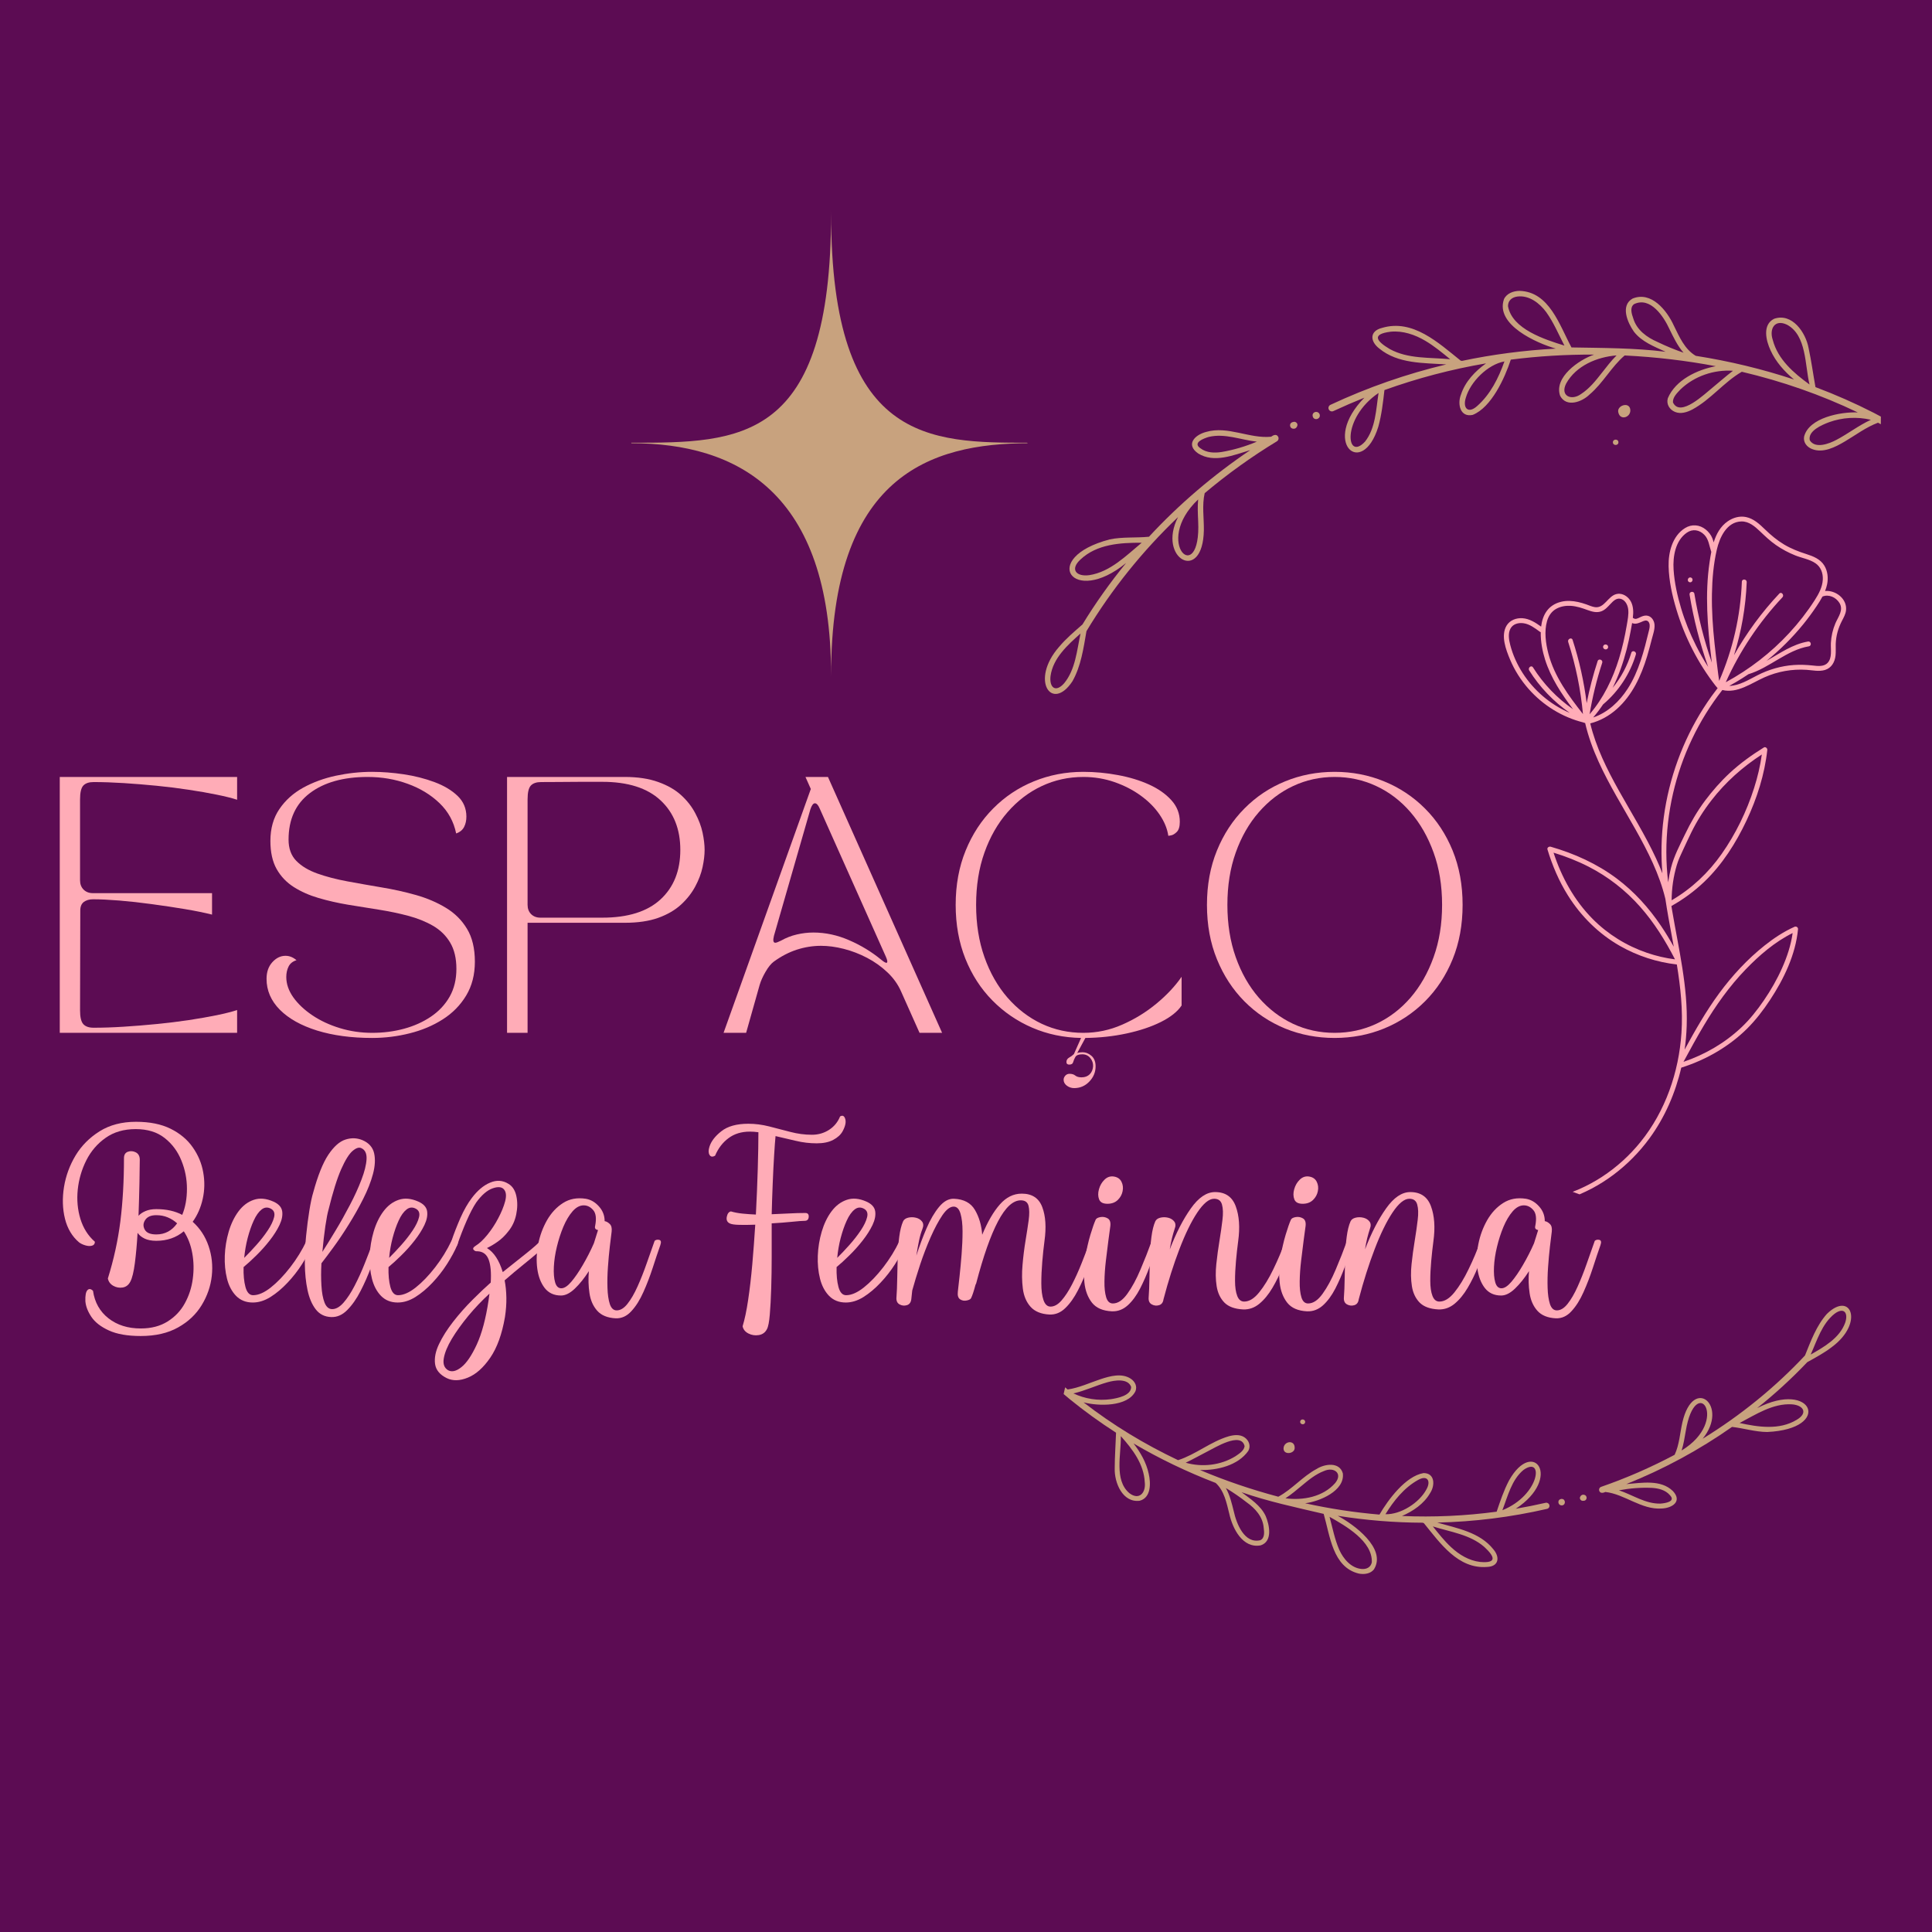 <svg version="1.0" preserveAspectRatio="xMidYMid meet" height="512" viewBox="0 0 384 384" zoomAndPan="magnify" width="512" xmlns:xlink="http://www.w3.org/1999/xlink" xmlns="http://www.w3.org/2000/svg"><defs><g></g><clipPath id="83e827b56d"><path clip-rule="nonzero" d="M 298 102 L 367 102 L 367 239 L 298 239 Z M 298 102"></path></clipPath><clipPath id="b2dc0ba663"><path clip-rule="nonzero" d="M 311.809 89.531 L 384.297 116.234 L 336.594 245.73 L 264.105 219.027 Z M 311.809 89.531"></path></clipPath><clipPath id="cbaef97b3c"><path clip-rule="nonzero" d="M 384 116.125 L 311.512 89.422 L 262.512 222.434 L 335 249.137 Z M 384 116.125"></path></clipPath><clipPath id="6e6c456d45"><path clip-rule="nonzero" d="M 318 128 L 320 128 L 320 130 L 318 130 Z M 318 128"></path></clipPath><clipPath id="b05eae9d7a"><path clip-rule="nonzero" d="M 311.809 89.531 L 384.297 116.234 L 336.594 245.73 L 264.105 219.027 Z M 311.809 89.531"></path></clipPath><clipPath id="28e3346934"><path clip-rule="nonzero" d="M 384 116.125 L 311.512 89.422 L 262.512 222.434 L 335 249.137 Z M 384 116.125"></path></clipPath><clipPath id="84e14e6aa8"><path clip-rule="nonzero" d="M 335 114 L 337 114 L 337 116 L 335 116 Z M 335 114"></path></clipPath><clipPath id="008abf8b06"><path clip-rule="nonzero" d="M 311.809 89.531 L 384.297 116.234 L 336.594 245.73 L 264.105 219.027 Z M 311.809 89.531"></path></clipPath><clipPath id="734b2d8f20"><path clip-rule="nonzero" d="M 384 116.125 L 311.512 89.422 L 262.512 222.434 L 335 249.137 Z M 384 116.125"></path></clipPath><clipPath id="0953e0e256"><path clip-rule="nonzero" d="M 264 57 L 375 57 L 375 98 L 264 98 Z M 264 57"></path></clipPath><clipPath id="cd4d270f75"><path clip-rule="nonzero" d="M 204.551 152.258 L 205.289 57.008 L 374.031 58.32 L 373.293 153.566 Z M 204.551 152.258"></path></clipPath><clipPath id="a75bda1135"><path clip-rule="nonzero" d="M 203.277 316.098 L 205.293 56.605 L 439.285 58.422 L 437.27 317.914 Z M 203.277 316.098"></path></clipPath><clipPath id="ac5a27349d"><path clip-rule="nonzero" d="M 207 85 L 255 85 L 255 138 L 207 138 Z M 207 85"></path></clipPath><clipPath id="ff2c87b445"><path clip-rule="nonzero" d="M 204.551 152.258 L 205.289 57.008 L 374.031 58.32 L 373.293 153.566 Z M 204.551 152.258"></path></clipPath><clipPath id="d5c6296e15"><path clip-rule="nonzero" d="M 203.277 316.098 L 205.293 56.605 L 439.285 58.422 L 437.27 317.914 Z M 203.277 316.098"></path></clipPath><clipPath id="c26067d23f"><path clip-rule="nonzero" d="M 321 80 L 325 80 L 325 83 L 321 83 Z M 321 80"></path></clipPath><clipPath id="e59113b2e7"><path clip-rule="nonzero" d="M 204.551 152.258 L 205.289 57.008 L 374.031 58.32 L 373.293 153.566 Z M 204.551 152.258"></path></clipPath><clipPath id="e8439189c2"><path clip-rule="nonzero" d="M 203.277 316.098 L 205.293 56.605 L 439.285 58.422 L 437.27 317.914 Z M 203.277 316.098"></path></clipPath><clipPath id="b6cfb3eced"><path clip-rule="nonzero" d="M 320 87 L 322 87 L 322 89 L 320 89 Z M 320 87"></path></clipPath><clipPath id="0cfa4decfd"><path clip-rule="nonzero" d="M 204.551 152.258 L 205.289 57.008 L 374.031 58.32 L 373.293 153.566 Z M 204.551 152.258"></path></clipPath><clipPath id="d1363e3529"><path clip-rule="nonzero" d="M 203.277 316.098 L 205.293 56.605 L 439.285 58.422 L 437.27 317.914 Z M 203.277 316.098"></path></clipPath><clipPath id="191278fd5b"><path clip-rule="nonzero" d="M 260 81 L 263 81 L 263 84 L 260 84 Z M 260 81"></path></clipPath><clipPath id="d8afca3d24"><path clip-rule="nonzero" d="M 204.551 152.258 L 205.289 57.008 L 374.031 58.32 L 373.293 153.566 Z M 204.551 152.258"></path></clipPath><clipPath id="1f38031a11"><path clip-rule="nonzero" d="M 203.277 316.098 L 205.293 56.605 L 439.285 58.422 L 437.27 317.914 Z M 203.277 316.098"></path></clipPath><clipPath id="99b036cd01"><path clip-rule="nonzero" d="M 256 83 L 258 83 L 258 86 L 256 86 Z M 256 83"></path></clipPath><clipPath id="192bfdaf66"><path clip-rule="nonzero" d="M 204.551 152.258 L 205.289 57.008 L 374.031 58.32 L 373.293 153.566 Z M 204.551 152.258"></path></clipPath><clipPath id="2b927e7090"><path clip-rule="nonzero" d="M 203.277 316.098 L 205.293 56.605 L 439.285 58.422 L 437.27 317.914 Z M 203.277 316.098"></path></clipPath><clipPath id="e1036e4362"><path clip-rule="nonzero" d="M 206 261 L 308 261 L 308 313 L 206 313 Z M 206 261"></path></clipPath><clipPath id="561ff51b69"><path clip-rule="nonzero" d="M 373.879 247.934 L 355.125 332.121 L 206.52 299.016 L 225.27 214.828 Z M 373.879 247.934"></path></clipPath><clipPath id="284b4e5f1f"><path clip-rule="nonzero" d="M 406.004 103.719 L 355.125 332.121 L 149.418 286.297 L 200.297 57.895 Z M 406.004 103.719"></path></clipPath><clipPath id="229f9e8af1"><path clip-rule="nonzero" d="M 317 259 L 368 259 L 368 300 L 317 300 Z M 317 259"></path></clipPath><clipPath id="fe21fc24ff"><path clip-rule="nonzero" d="M 373.879 247.934 L 355.125 332.121 L 206.52 299.016 L 225.27 214.828 Z M 373.879 247.934"></path></clipPath><clipPath id="6512200f89"><path clip-rule="nonzero" d="M 406.004 103.719 L 355.125 332.121 L 149.418 286.297 L 200.297 57.895 Z M 406.004 103.719"></path></clipPath><clipPath id="437b090364"><path clip-rule="nonzero" d="M 255 286 L 258 286 L 258 289 L 255 289 Z M 255 286"></path></clipPath><clipPath id="81c1bb41ce"><path clip-rule="nonzero" d="M 373.879 247.934 L 355.125 332.121 L 206.52 299.016 L 225.27 214.828 Z M 373.879 247.934"></path></clipPath><clipPath id="4430536239"><path clip-rule="nonzero" d="M 406.004 103.719 L 355.125 332.121 L 149.418 286.297 L 200.297 57.895 Z M 406.004 103.719"></path></clipPath><clipPath id="1dabf09d92"><path clip-rule="nonzero" d="M 258 282 L 260 282 L 260 284 L 258 284 Z M 258 282"></path></clipPath><clipPath id="d39918d9ed"><path clip-rule="nonzero" d="M 373.879 247.934 L 355.125 332.121 L 206.52 299.016 L 225.27 214.828 Z M 373.879 247.934"></path></clipPath><clipPath id="9758a2ed4f"><path clip-rule="nonzero" d="M 406.004 103.719 L 355.125 332.121 L 149.418 286.297 L 200.297 57.895 Z M 406.004 103.719"></path></clipPath><clipPath id="ac5b78df46"><path clip-rule="nonzero" d="M 309 297 L 312 297 L 312 300 L 309 300 Z M 309 297"></path></clipPath><clipPath id="ed35ee80fb"><path clip-rule="nonzero" d="M 373.879 247.934 L 355.125 332.121 L 206.52 299.016 L 225.27 214.828 Z M 373.879 247.934"></path></clipPath><clipPath id="f20ed0e16a"><path clip-rule="nonzero" d="M 406.004 103.719 L 355.125 332.121 L 149.418 286.297 L 200.297 57.895 Z M 406.004 103.719"></path></clipPath><clipPath id="a2f7a0327f"><path clip-rule="nonzero" d="M 314 297 L 316 297 L 316 299 L 314 299 Z M 314 297"></path></clipPath><clipPath id="ff41f6cdaf"><path clip-rule="nonzero" d="M 373.879 247.934 L 355.125 332.121 L 206.52 299.016 L 225.27 214.828 Z M 373.879 247.934"></path></clipPath><clipPath id="ffcc7b2a1b"><path clip-rule="nonzero" d="M 406.004 103.719 L 355.125 332.121 L 149.418 286.297 L 200.297 57.895 Z M 406.004 103.719"></path></clipPath><clipPath id="4d58788cbf"><path clip-rule="nonzero" d="M 125.477 41.602 L 204.227 41.602 L 204.227 134.602 L 125.477 134.602 Z M 125.477 41.602"></path></clipPath></defs><rect fill-opacity="1" height="460.8" y="-38.4" fill="#ffffff" width="460.8" x="-38.4"></rect><rect fill-opacity="1" height="460.8" y="-38.4" fill="#5c0c53" width="460.8" x="-38.4"></rect><g fill-opacity="1" fill="#ffacb7"><g transform="translate(7.817, 205.285)"><g><path d="M 4.062 0 L 4.062 -50.859 L 39.312 -50.859 L 39.312 -46.328 C 38.258 -46.672 36.898 -47.008 35.234 -47.344 C 33.578 -47.688 31.734 -48.008 29.703 -48.312 C 27.672 -48.625 25.539 -48.891 23.312 -49.109 C 21.094 -49.328 18.914 -49.504 16.781 -49.641 C 14.645 -49.773 12.645 -49.844 10.781 -49.844 C 9.863 -49.844 9.188 -49.613 8.75 -49.156 C 8.312 -48.695 8.094 -47.773 8.094 -46.391 L 8.094 -30.312 C 8.094 -29.562 8.328 -28.945 8.797 -28.469 C 9.273 -28 9.883 -27.766 10.625 -27.766 L 34.328 -27.766 L 34.328 -23.5 C 32.836 -23.875 31.039 -24.238 28.938 -24.594 C 26.832 -24.945 24.645 -25.273 22.375 -25.578 C 20.102 -25.891 17.941 -26.129 15.891 -26.297 C 13.836 -26.461 12.102 -26.547 10.688 -26.547 C 9.938 -26.547 9.32 -26.367 8.844 -26.016 C 8.375 -25.66 8.141 -25.094 8.141 -24.312 L 8.094 -4.469 C 8.094 -3.113 8.312 -2.195 8.75 -1.719 C 9.188 -1.25 9.863 -1.016 10.781 -1.016 C 12.645 -1.016 14.645 -1.082 16.781 -1.219 C 18.914 -1.352 21.094 -1.531 23.312 -1.75 C 25.539 -1.969 27.672 -2.227 29.703 -2.531 C 31.734 -2.844 33.578 -3.164 35.234 -3.5 C 36.898 -3.844 38.258 -4.188 39.312 -4.531 L 39.312 0 Z M 4.062 0"></path></g></g></g><g fill-opacity="1" fill="#ffacb7"><g transform="translate(50.182, 205.285)"><g><path d="M 2.797 -10.734 C 2.797 -12.086 3.176 -13.188 3.938 -14.031 C 4.707 -14.883 5.582 -15.312 6.562 -15.312 C 7.344 -15.312 8.07 -15.02 8.75 -14.438 C 8 -14.207 7.473 -13.785 7.172 -13.172 C 6.867 -12.555 6.719 -11.863 6.719 -11.094 C 6.719 -9.727 7.18 -8.383 8.109 -7.062 C 9.047 -5.75 10.312 -4.555 11.906 -3.484 C 13.5 -2.41 15.32 -1.562 17.375 -0.938 C 19.426 -0.312 21.566 0 23.797 0 C 26.004 0 28.109 -0.27 30.109 -0.812 C 32.109 -1.352 33.895 -2.156 35.469 -3.219 C 37.051 -4.289 38.289 -5.613 39.188 -7.188 C 40.082 -8.77 40.531 -10.613 40.531 -12.719 C 40.531 -14.82 40.113 -16.566 39.281 -17.953 C 38.457 -19.336 37.32 -20.445 35.875 -21.281 C 34.438 -22.113 32.789 -22.773 30.938 -23.266 C 29.094 -23.754 27.145 -24.16 25.094 -24.484 C 23.039 -24.805 21 -25.133 18.969 -25.469 C 16.938 -25.812 14.992 -26.254 13.141 -26.797 C 11.297 -27.336 9.648 -28.066 8.203 -28.984 C 6.766 -29.898 5.629 -31.094 4.797 -32.562 C 3.973 -34.039 3.562 -35.898 3.562 -38.141 C 3.562 -40.617 4.156 -42.727 5.344 -44.469 C 6.531 -46.219 8.102 -47.633 10.062 -48.719 C 12.031 -49.801 14.207 -50.598 16.594 -51.109 C 18.988 -51.617 21.375 -51.875 23.75 -51.875 C 25.781 -51.875 27.879 -51.711 30.047 -51.391 C 32.223 -51.066 34.258 -50.551 36.156 -49.844 C 38.062 -49.133 39.598 -48.219 40.766 -47.094 C 41.93 -45.977 42.516 -44.602 42.516 -42.969 C 42.516 -42.195 42.363 -41.516 42.062 -40.922 C 41.758 -40.328 41.234 -39.895 40.484 -39.625 C 40.004 -41.988 38.898 -44 37.172 -45.656 C 35.441 -47.32 33.332 -48.602 30.844 -49.5 C 28.352 -50.406 25.703 -50.859 22.891 -50.859 C 18.078 -50.859 14.254 -49.789 11.422 -47.656 C 8.586 -45.52 7.172 -42.438 7.172 -38.406 C 7.172 -36.633 7.688 -35.223 8.719 -34.172 C 9.758 -33.117 11.16 -32.281 12.922 -31.656 C 14.68 -31.031 16.66 -30.516 18.859 -30.109 C 21.066 -29.703 23.336 -29.301 25.672 -28.906 C 28.016 -28.52 30.289 -28.016 32.5 -27.391 C 34.707 -26.766 36.691 -25.914 38.453 -24.844 C 40.211 -23.781 41.609 -22.391 42.641 -20.672 C 43.68 -18.961 44.203 -16.785 44.203 -14.141 C 44.203 -11.566 43.625 -9.32 42.469 -7.406 C 41.312 -5.488 39.758 -3.91 37.812 -2.672 C 35.863 -1.43 33.676 -0.508 31.25 0.094 C 28.82 0.707 26.336 1.016 23.797 1.016 C 19.66 1.016 16.008 0.523 12.844 -0.453 C 9.676 -1.441 7.207 -2.82 5.438 -4.594 C 3.676 -6.375 2.797 -8.422 2.797 -10.734 Z M 2.797 -10.734"></path></g></g></g><g fill-opacity="1" fill="#ffacb7"><g transform="translate(96.719, 205.285)"><g><path d="M 4.062 -50.859 L 27.469 -50.859 C 30.039 -50.859 32.25 -50.523 34.094 -49.859 C 35.945 -49.203 37.469 -48.332 38.656 -47.25 C 39.844 -46.164 40.781 -44.969 41.469 -43.656 C 42.164 -42.352 42.648 -41.066 42.922 -39.797 C 43.191 -38.523 43.328 -37.379 43.328 -36.359 C 43.328 -35.348 43.191 -34.207 42.922 -32.938 C 42.648 -31.664 42.164 -30.383 41.469 -29.094 C 40.781 -27.801 39.844 -26.602 38.656 -25.5 C 37.469 -24.406 35.957 -23.523 34.125 -22.859 C 32.289 -22.203 30.07 -21.875 27.469 -21.875 L 8.141 -21.875 L 8.141 0 L 4.062 0 Z M 8.141 -25.438 C 8.141 -24.688 8.375 -24.07 8.844 -23.594 C 9.32 -23.125 9.938 -22.891 10.688 -22.891 L 22.984 -22.891 C 28.078 -22.891 31.938 -24.098 34.562 -26.516 C 37.188 -28.941 38.5 -32.223 38.5 -36.359 C 38.5 -40.492 37.188 -43.781 34.562 -46.219 C 31.938 -48.664 28.078 -49.891 22.984 -49.891 C 21.66 -49.891 20.188 -49.891 18.562 -49.891 C 16.938 -49.891 15.422 -49.879 14.016 -49.859 C 12.609 -49.848 11.547 -49.844 10.828 -49.844 C 9.91 -49.844 9.234 -49.613 8.797 -49.156 C 8.359 -48.695 8.141 -47.773 8.141 -46.391 Z M 8.141 -25.438"></path></g></g></g><g fill-opacity="1" fill="#ffacb7"><g transform="translate(142.797, 205.285)"><g><path d="M 5.5 0 L 1.016 0 L 18.359 -48.469 L 17.297 -50.859 L 21.766 -50.859 L 44.453 0 L 39.969 0 L 36.266 -8.297 C 35.648 -9.68 34.75 -10.93 33.562 -12.047 C 32.375 -13.172 31.035 -14.125 29.547 -14.906 C 28.055 -15.688 26.516 -16.281 24.922 -16.688 C 23.328 -17.094 21.816 -17.297 20.391 -17.297 C 18.766 -17.297 17.16 -17.039 15.578 -16.531 C 14.004 -16.02 12.473 -15.223 10.984 -14.141 C 10.441 -13.734 9.898 -13.062 9.359 -12.125 C 8.816 -11.195 8.426 -10.328 8.188 -9.516 Z M 11.031 -19.281 C 10.801 -18.363 10.891 -17.906 11.297 -17.906 C 11.492 -17.906 11.863 -18.039 12.406 -18.312 C 13.426 -18.883 14.477 -19.297 15.562 -19.547 C 16.645 -19.805 17.75 -19.938 18.875 -19.938 C 21.281 -19.938 23.648 -19.426 25.984 -18.406 C 28.328 -17.395 30.461 -16.094 32.391 -14.5 C 32.973 -14.02 33.336 -13.836 33.484 -13.953 C 33.641 -14.078 33.566 -14.477 33.266 -15.156 L 20.141 -44.547 C 19.836 -45.266 19.516 -45.625 19.172 -45.625 C 18.836 -45.625 18.535 -45.219 18.266 -44.406 Z M 11.031 -19.281"></path></g></g></g><g fill-opacity="1" fill="#ffacb7"><g transform="translate(187.401, 205.285)"><g><path d="M 2.547 -25.438 C 2.547 -29.395 3.207 -32.992 4.531 -36.234 C 5.852 -39.473 7.676 -42.258 10 -44.594 C 12.32 -46.938 15.016 -48.734 18.078 -49.984 C 21.148 -51.242 24.43 -51.875 27.922 -51.875 C 30.223 -51.875 32.508 -51.66 34.781 -51.234 C 37.062 -50.816 39.125 -50.191 40.969 -49.359 C 42.812 -48.523 44.289 -47.488 45.406 -46.25 C 46.531 -45.02 47.094 -43.586 47.094 -41.953 C 47.094 -41.004 46.895 -40.332 46.5 -39.938 C 46.113 -39.551 45.734 -39.32 45.359 -39.25 C 44.992 -39.188 44.812 -39.156 44.812 -39.156 C 44.602 -40.582 44.023 -41.988 43.078 -43.375 C 42.129 -44.77 40.883 -46.023 39.344 -47.141 C 37.801 -48.266 36.051 -49.164 34.094 -49.844 C 32.145 -50.52 30.086 -50.859 27.922 -50.859 C 24.973 -50.859 22.219 -50.254 19.656 -49.047 C 17.094 -47.848 14.828 -46.117 12.859 -43.859 C 10.898 -41.609 9.367 -38.93 8.266 -35.828 C 7.16 -32.723 6.609 -29.258 6.609 -25.438 C 6.609 -21.633 7.16 -18.172 8.266 -15.047 C 9.367 -11.93 10.898 -9.242 12.859 -6.984 C 14.828 -4.734 17.094 -3.004 19.656 -1.797 C 22.219 -0.598 24.973 0 27.922 0 C 30.598 0 33.172 -0.539 35.641 -1.625 C 38.117 -2.707 40.383 -4.098 42.438 -5.797 C 44.488 -7.492 46.16 -9.273 47.453 -11.141 L 47.453 -5.438 C 46.641 -4.219 45.266 -3.125 43.328 -2.156 C 41.398 -1.195 39.129 -0.438 36.516 0.125 C 33.898 0.688 31.172 0.984 28.328 1.016 L 26.703 4.016 C 27.004 3.91 27.344 3.859 27.719 3.859 C 28.395 3.859 29.004 4.098 29.547 4.578 C 30.086 5.055 30.359 5.75 30.359 6.656 C 30.359 7.812 29.941 8.82 29.109 9.688 C 28.285 10.551 27.281 10.984 26.094 10.984 C 25.551 10.984 25.066 10.82 24.641 10.5 C 24.211 10.176 24 9.781 24 9.312 C 24 9.039 24.109 8.773 24.328 8.516 C 24.555 8.266 24.836 8.141 25.172 8.141 C 25.648 8.141 26.031 8.254 26.312 8.484 C 26.602 8.723 27.02 8.844 27.562 8.844 C 28.238 8.844 28.781 8.641 29.188 8.234 C 29.594 7.828 29.816 7.301 29.859 6.656 C 29.891 6.051 29.703 5.5 29.297 5 C 28.891 4.508 28.363 4.266 27.719 4.266 C 27.008 4.266 26.551 4.438 26.344 4.781 C 26.145 5.125 26 5.461 25.906 5.797 C 25.82 6.141 25.562 6.312 25.125 6.312 C 24.75 6.312 24.562 6.141 24.562 5.797 C 24.562 5.422 24.738 5.129 25.094 4.922 C 25.457 4.723 25.773 4.488 26.047 4.219 L 27.469 1.016 C 24.008 0.953 20.781 0.273 17.781 -1.016 C 14.781 -2.305 12.133 -4.113 9.844 -6.438 C 7.551 -8.758 5.758 -11.531 4.469 -14.75 C 3.188 -17.969 2.547 -21.531 2.547 -25.438 Z M 2.547 -25.438"></path></g></g></g><g fill-opacity="1" fill="#ffacb7"><g transform="translate(237.345, 205.285)"><g><path d="M 27.922 1.016 C 24.43 1.016 21.148 0.391 18.078 -0.859 C 15.016 -2.117 12.32 -3.914 10 -6.25 C 7.676 -8.594 5.852 -11.383 4.531 -14.625 C 3.207 -17.863 2.547 -21.469 2.547 -25.438 C 2.547 -29.395 3.207 -32.992 4.531 -36.234 C 5.852 -39.473 7.676 -42.258 10 -44.594 C 12.32 -46.938 15.016 -48.734 18.078 -49.984 C 21.148 -51.242 24.43 -51.875 27.922 -51.875 C 31.41 -51.875 34.688 -51.242 37.75 -49.984 C 40.82 -48.734 43.531 -46.938 45.875 -44.594 C 48.219 -42.258 50.051 -39.473 51.375 -36.234 C 52.695 -32.992 53.359 -29.395 53.359 -25.438 C 53.359 -21.469 52.695 -17.863 51.375 -14.625 C 50.051 -11.383 48.219 -8.594 45.875 -6.25 C 43.531 -3.914 40.82 -2.117 37.75 -0.859 C 34.688 0.391 31.41 1.016 27.922 1.016 Z M 6.609 -25.438 C 6.609 -21.633 7.16 -18.172 8.266 -15.047 C 9.367 -11.93 10.898 -9.242 12.859 -6.984 C 14.828 -4.734 17.094 -3.004 19.656 -1.797 C 22.219 -0.598 24.973 0 27.922 0 C 30.867 0 33.629 -0.598 36.203 -1.797 C 38.785 -3.004 41.051 -4.734 43 -6.984 C 44.945 -9.242 46.477 -11.93 47.594 -15.047 C 48.719 -18.172 49.281 -21.633 49.281 -25.438 C 49.281 -29.258 48.719 -32.723 47.594 -35.828 C 46.477 -38.93 44.945 -41.609 43 -43.859 C 41.051 -46.117 38.785 -47.848 36.203 -49.047 C 33.629 -50.254 30.867 -50.859 27.922 -50.859 C 24.973 -50.859 22.219 -50.254 19.656 -49.047 C 17.094 -47.848 14.828 -46.117 12.859 -43.859 C 10.898 -41.609 9.367 -38.93 8.266 -35.828 C 7.16 -32.723 6.609 -29.258 6.609 -25.438 Z M 6.609 -25.438"></path></g></g></g><g clip-path="url(#83e827b56d)"><g clip-path="url(#b2dc0ba663)"><g clip-path="url(#cbaef97b3c)"><path fill-rule="nonzero" fill-opacity="1" d="M 299.438 124.355 C 300.094 123.254 301.375 122.793 302.613 122.875 C 304.004 122.973 305.203 123.75 306.309 124.547 C 306.59 122.242 307.676 120.254 310.262 119.613 C 311.375 119.336 312.539 119.41 313.648 119.652 C 314.203 119.773 314.742 119.934 315.277 120.121 C 315.84 120.32 316.406 120.586 317 120.676 C 318.879 120.949 319.578 118.496 321.258 118.078 C 322.207 117.84 323.156 118.289 323.77 119.008 C 324.465 119.82 324.648 120.898 324.609 121.941 C 324.598 122.23 324.574 122.523 324.539 122.812 C 324.594 122.828 324.645 122.852 324.699 122.891 C 325.082 123.176 325.586 122.871 325.953 122.695 C 326.352 122.504 326.766 122.332 327.215 122.348 C 328.141 122.379 328.754 123.23 328.844 124.094 C 328.941 125.078 328.539 126.125 328.301 127.062 C 328.012 128.199 327.711 129.328 327.375 130.449 C 326.191 134.348 324.441 138.18 321.344 140.934 C 319.828 142.281 318.043 143.285 316.074 143.781 C 317.211 148.508 319.398 152.898 321.758 157.125 C 324.262 161.605 327 165.965 329.16 170.629 C 329.609 171.602 330.027 172.582 330.414 173.582 C 330.348 172.758 330.297 171.93 330.266 171.102 C 330.125 167.223 330.434 163.328 331.16 159.516 C 332.609 151.926 335.684 144.652 340.191 138.371 C 340.582 137.824 340.984 137.289 341.398 136.762 C 341.289 136.676 341.199 136.574 341.121 136.457 C 341.09 136.434 341.062 136.406 341.039 136.375 C 337.496 131.836 334.832 126.602 333.184 121.09 C 332.359 118.34 331.715 115.441 331.648 112.562 C 331.582 109.781 332.398 106.527 334.91 104.961 C 336.242 104.129 337.828 104.262 339.043 105.258 C 339.602 105.719 340.062 106.289 340.336 106.965 C 340.445 107.238 340.527 107.523 340.605 107.805 C 341.121 106.148 341.945 104.621 343.391 103.621 C 344.453 102.891 345.746 102.5 347.031 102.766 C 348.555 103.078 349.711 104.164 350.793 105.211 C 351.961 106.344 353.188 107.375 354.586 108.215 C 355.984 109.051 357.469 109.629 359.016 110.121 C 360.395 110.559 361.797 111.113 362.59 112.402 C 363.266 113.496 363.406 114.871 363.156 116.117 C 363.062 116.582 362.922 117.027 362.75 117.465 C 364.859 117.266 367.152 119.027 366.914 121.293 C 366.832 122.062 366.445 122.738 366.094 123.414 C 365.727 124.129 365.426 124.875 365.215 125.652 C 365.008 126.414 364.895 127.203 364.863 127.992 C 364.836 128.766 364.914 129.543 364.824 130.316 C 364.68 131.602 364.02 132.773 362.723 133.164 C 361.535 133.52 360.27 133.215 359.066 133.133 C 356.211 132.941 353.309 133.457 350.695 134.625 C 348.059 135.801 345.324 137.867 342.328 137.145 C 337.602 143.172 334.258 150.223 332.531 157.688 C 331.645 161.516 331.195 165.453 331.199 169.387 C 331.203 171.391 331.336 173.387 331.555 175.375 C 331.695 174.391 331.891 173.414 332.133 172.457 C 332.719 170.141 333.867 167.996 334.895 165.852 C 336.039 163.473 337.32 161.242 338.902 159.125 C 340.375 157.164 342 155.309 343.797 153.641 C 345.875 151.711 348.176 150.059 350.578 148.566 C 350.895 148.371 351.301 148.715 351.266 149.047 C 350.734 153.922 349.215 158.691 347.125 163.113 C 345.016 167.574 342.309 171.844 338.73 175.27 C 336.77 177.145 334.57 178.754 332.207 180.078 C 332.254 180.383 332.305 180.688 332.355 180.992 C 333.641 188.59 335.508 196.18 335.242 203.941 C 335.191 205.504 335.055 207.066 334.832 208.621 C 336.926 204.781 339.094 200.973 341.684 197.445 C 344.277 193.918 347.305 190.648 350.734 187.922 C 352.566 186.465 354.543 185.156 356.684 184.203 C 357.012 184.059 357.406 184.316 357.371 184.684 C 356.887 189.734 354.574 194.547 351.816 198.738 C 350.473 200.77 348.984 202.723 347.254 204.445 C 345.512 206.18 343.543 207.672 341.441 208.941 C 339.152 210.32 336.707 211.398 334.164 212.207 C 333.004 217.23 330.922 222.039 327.879 226.211 C 323.844 231.734 318.129 236.125 311.602 238.262 C 310.797 238.523 309.98 238.758 309.152 238.953 C 308.547 239.102 308.379 238.145 308.984 238 C 315.715 236.387 321.734 232.336 326.07 226.973 C 331.012 220.855 333.68 213.121 334.203 205.316 C 334.512 200.738 334.02 196.207 333.285 191.699 C 329.316 191.246 325.457 189.992 321.984 188.016 C 317.75 185.605 314.227 182.105 311.645 177.984 C 309.859 175.141 308.543 172.043 307.57 168.836 C 307.453 168.453 307.902 168.207 308.215 168.293 C 312.914 169.641 317.434 171.684 321.355 174.625 C 324.805 177.211 327.715 180.434 330.121 183.996 C 331.035 185.348 331.879 186.746 332.676 188.172 C 332.32 186.23 331.953 184.293 331.609 182.359 C 331.395 181.129 331.188 179.891 331.004 178.652 C 329.832 173.766 327.535 169.246 325.086 164.887 C 322.574 160.418 319.844 156.051 317.723 151.371 C 316.602 148.898 315.668 146.336 315.055 143.688 C 314.949 143.703 314.836 143.68 314.734 143.602 C 310.504 142.555 306.688 140.184 303.805 136.914 C 302.285 135.191 301.031 133.219 300.141 131.102 C 299.324 129.152 298.25 126.355 299.438 124.355 Z M 340.094 109.578 C 339.711 108.438 339.621 107.184 338.738 106.285 C 337.773 105.301 336.434 105.074 335.281 105.867 C 332.977 107.457 332.473 110.613 332.637 113.207 C 332.801 115.812 333.391 118.422 334.137 120.922 C 334.898 123.465 335.902 125.941 337.094 128.312 C 337.824 129.77 338.629 131.184 339.512 132.555 C 337.863 127.883 336.621 123.074 335.816 118.184 C 335.715 117.566 336.668 117.398 336.77 118.016 C 337.539 122.672 338.699 127.254 340.242 131.707 C 340.207 131.41 340.172 131.109 340.137 130.809 C 339.75 127.645 339.438 124.469 339.328 121.285 C 339.219 118.105 339.32 114.91 339.789 111.762 C 339.887 111.086 339.996 110.383 340.137 109.672 C 340.121 109.645 340.109 109.613 340.094 109.578 Z M 362.297 115.191 C 362.359 113.93 361.914 112.695 360.852 111.961 C 359.684 111.152 358.172 110.926 356.867 110.41 C 355.496 109.867 354.18 109.164 352.969 108.32 C 351.812 107.516 350.809 106.555 349.793 105.586 C 348.789 104.629 347.609 103.617 346.145 103.641 C 343.203 103.691 341.785 106.828 341.227 109.262 C 340.566 112.125 340.316 115.098 340.262 118.031 C 340.203 121.336 340.434 124.637 340.781 127.918 C 340.953 129.559 341.152 131.195 341.363 132.828 C 341.469 133.621 341.547 134.422 341.68 135.207 C 341.688 135.242 341.691 135.285 341.703 135.332 C 344.414 129.105 345.945 122.41 346.207 115.617 C 346.23 114.992 347.195 115.078 347.172 115.699 C 346.98 120.633 346.125 125.531 344.641 130.238 C 347.137 125.809 350.16 121.691 353.652 117.98 C 354.078 117.527 354.691 118.277 354.266 118.727 C 349.613 123.68 345.801 129.406 343.008 135.602 C 347.715 133.055 352.008 129.734 355.637 125.805 C 357.5 123.785 359.199 121.609 360.684 119.297 C 361.477 118.059 362.223 116.695 362.297 115.191 Z M 349.316 134.211 C 351.559 133.066 354.016 132.355 356.531 132.176 C 357.785 132.09 359.023 132.141 360.27 132.273 C 361.234 132.379 362.484 132.551 363.23 131.777 C 364.207 130.773 363.844 129.07 363.902 127.82 C 363.965 126.477 364.273 125.125 364.801 123.887 C 365.359 122.582 366.48 121.258 365.602 119.836 C 364.906 118.715 363.496 118.059 362.234 118.566 C 361.891 119.215 361.492 119.836 361.086 120.445 C 360.254 121.695 359.359 122.906 358.414 124.074 C 356.238 126.746 353.785 129.188 351.109 131.352 C 353.766 129.852 356.281 128.035 359.355 127.508 C 359.973 127.398 360.141 128.355 359.523 128.461 C 355.094 129.219 351.77 132.715 347.52 134.004 C 346.684 134.566 345.828 135.105 344.957 135.617 C 344.543 135.859 344.121 136.094 343.699 136.324 C 345.68 136.297 347.594 135.09 349.316 134.211 Z M 346.074 204.242 C 347.789 202.629 349.25 200.777 350.578 198.84 C 351.977 196.797 353.215 194.637 354.219 192.371 C 355.199 190.164 355.965 187.848 356.301 185.453 C 352.766 187.199 349.691 189.859 346.969 192.672 C 343.734 196.02 341.047 199.812 338.668 203.801 C 337.246 206.18 335.922 208.617 334.605 211.051 C 338.844 209.613 342.816 207.312 346.074 204.242 Z M 325.98 180.215 C 323.102 176.961 319.637 174.254 315.766 172.27 C 313.527 171.125 311.18 170.207 308.777 169.473 C 310.375 174.371 312.91 178.977 316.559 182.656 C 319.578 185.699 323.305 188 327.359 189.383 C 329.164 190 331.027 190.434 332.918 190.68 C 330.996 186.949 328.77 183.363 325.98 180.215 Z M 342.203 169.711 C 344.996 165.723 347.16 161.277 348.637 156.637 C 349.332 154.457 349.863 152.227 350.176 149.961 C 346.355 152.445 342.973 155.441 340.172 159.062 C 338.613 161.07 337.285 163.172 336.16 165.453 C 335.602 166.594 335.07 167.746 334.531 168.898 C 334.062 169.898 333.594 170.879 333.277 171.941 C 332.605 174.184 332.262 176.586 332.25 178.941 C 336.207 176.633 339.57 173.469 342.203 169.711 Z M 323.613 121.051 C 323.492 120.16 322.965 119.152 321.988 118.996 C 321.203 118.867 320.59 119.52 320.102 120.035 C 319.57 120.594 319.043 121.207 318.305 121.492 C 317.391 121.848 316.449 121.582 315.566 121.262 C 314.473 120.859 313.371 120.488 312.199 120.414 C 311.219 120.355 310.227 120.516 309.355 120.984 C 308.387 121.504 307.789 122.406 307.488 123.441 C 306.895 125.5 307.223 127.879 307.754 129.914 C 308.938 134.453 311.766 138.281 314.625 141.922 C 314.172 137.059 313.195 132.242 311.688 127.59 C 311.5 127.004 312.375 126.594 312.566 127.184 C 313.895 131.281 314.832 135.488 315.363 139.758 C 315.918 136.93 316.645 134.137 317.543 131.398 C 317.738 130.809 318.648 131.141 318.453 131.734 C 317.355 135.078 316.52 138.496 315.945 141.965 C 318.699 138.773 320.559 134.902 321.797 130.887 C 322.461 128.727 322.953 126.52 323.328 124.293 C 323.5 123.242 323.754 122.117 323.613 121.051 Z M 323.504 136.906 C 325.742 133.445 326.77 129.324 327.734 125.363 C 327.855 124.867 327.996 124.285 327.777 123.797 C 327.543 123.273 327.098 123.254 326.625 123.449 C 325.898 123.754 325.141 124.184 324.395 123.836 C 324.309 124.355 324.207 124.875 324.113 125.391 C 323.887 126.621 323.621 127.848 323.312 129.059 C 322.637 131.695 321.73 134.285 320.523 136.715 C 322.203 134.672 323.469 132.301 324.234 129.746 C 324.414 129.148 325.32 129.484 325.145 130.078 C 323.996 133.918 321.734 137.367 318.68 139.961 C 318.664 139.977 318.645 139.988 318.625 140.004 C 318.023 140.906 317.367 141.777 316.652 142.605 C 319.535 141.637 321.867 139.438 323.504 136.906 Z M 300.18 128.223 C 300.434 129.207 300.777 130.164 301.191 131.094 C 302.852 134.82 305.66 138 309.109 140.176 C 310.027 140.758 311 141.266 312.004 141.691 C 308.789 139.457 306.031 136.582 303.945 133.262 C 303.617 132.738 304.359 132.117 304.691 132.645 C 306.762 135.938 309.48 138.766 312.664 140.969 C 310.359 137.934 308.242 134.738 307.09 131.082 C 306.598 129.52 306.195 127.535 306.234 125.648 C 306.176 125.637 306.117 125.609 306.059 125.566 C 305.086 124.852 304.035 124.043 302.805 123.871 C 301.824 123.734 300.734 123.996 300.227 124.922 C 299.68 125.91 299.91 127.188 300.18 128.223 Z M 300.18 128.223" fill="#ffacb7"></path></g></g></g><g clip-path="url(#6e6c456d45)"><g clip-path="url(#b05eae9d7a)"><g clip-path="url(#28e3346934)"><path fill-rule="nonzero" fill-opacity="1" d="M 319.348 129.031 C 319.309 129.043 319.27 129.055 319.23 129.066 C 319.145 129.082 319.059 129.074 318.977 129.043 L 318.941 129.031 C 318.879 129.012 318.824 128.977 318.781 128.926 C 318.73 128.887 318.695 128.84 318.668 128.781 C 318.641 128.723 318.625 128.66 318.629 128.598 C 318.621 128.535 318.629 128.473 318.656 128.41 L 318.715 128.293 C 318.766 128.227 318.828 128.172 318.906 128.137 C 318.945 128.125 318.984 128.113 319.023 128.102 C 319.109 128.086 319.195 128.094 319.277 128.121 L 319.312 128.137 C 319.375 128.156 319.43 128.191 319.473 128.238 C 319.523 128.277 319.559 128.328 319.586 128.387 C 319.613 128.445 319.625 128.504 319.625 128.566 C 319.633 128.633 319.625 128.695 319.598 128.758 C 319.578 128.797 319.559 128.832 319.539 128.871 C 319.488 128.941 319.426 128.992 319.348 129.031 Z M 319.348 129.031" fill="#ffacb7"></path></g></g></g><g clip-path="url(#84e14e6aa8)"><g clip-path="url(#008abf8b06)"><g clip-path="url(#734b2d8f20)"><path fill-rule="nonzero" fill-opacity="1" d="M 335.77 115.707 C 335.184 115.492 335.52 114.582 336.105 114.801 C 336.691 115.016 336.355 115.926 335.77 115.707 Z M 335.77 115.707" fill="#ffacb7"></path></g></g></g><g clip-path="url(#0953e0e256)"><g clip-path="url(#cd4d270f75)"><g clip-path="url(#a75bda1135)"><path fill-rule="nonzero" fill-opacity="1" d="M 298.922 59.48 C 297.168 64.535 305.398 68.199 309.227 69.289 C 302.902 69.633 296.684 70.445 290.586 71.727 C 290.496 71.711 290.406 71.691 290.316 71.676 C 285.91 68.152 280.812 63.344 274.691 65.172 C 272.164 65.805 272.297 67.855 274.137 69.27 C 277.859 72.332 282.922 72.121 287.465 72.43 C 279.559 74.312 271.867 76.992 264.438 80.461 C 264.094 80.625 263.945 81.031 264.105 81.375 C 264.266 81.719 264.676 81.867 265.02 81.707 C 267.055 80.762 269.109 79.871 271.184 79.039 C 262.48 87.883 270.719 95.258 273.953 84.809 C 274.609 82.434 274.891 79.969 275.168 77.527 C 281.734 75.168 288.477 73.395 295.367 72.219 C 293.195 73.773 291.199 75.855 290.371 78.449 C 289.633 80.293 290.207 83.004 292.707 82.465 C 296.43 80.988 299.102 75.109 300.285 71.48 C 305.723 70.785 311.242 70.449 316.836 70.48 C 313.828 71.516 308.801 74.996 310.09 78.676 C 311.348 81.055 314.449 79.887 315.953 78.398 C 318.625 76.141 320.254 72.914 322.914 70.652 C 329.121 70.957 335.164 71.672 341.02 72.785 C 337.328 73.477 333.031 75.508 331.492 79.152 C 331.152 80.324 331.828 81.414 332.91 81.867 C 334.059 82.348 335.324 81.934 336.375 81.387 C 340.02 79.422 342.641 75.949 346.199 73.891 C 354.23 75.789 361.883 78.445 369.25 81.973 C 365.895 81.82 359.516 83.012 358.574 86.797 C 358.395 87.941 359.117 88.832 360.137 89.242 C 362.352 90.145 364.801 88.852 366.684 87.742 C 368.852 86.461 370.895 84.902 373.27 84.016 C 377.602 86.324 381.742 88.914 385.688 91.789 C 383.254 90.957 380.684 90.746 378.215 91.887 C 376.414 92.539 374.414 94.996 376.398 96.57 C 378.426 97.914 381.027 96.344 383.203 96.078 C 384.535 95.789 385.875 95.516 387.219 95.293 C 388.973 94.934 390.398 95.141 391.652 96.484 C 392.074 96.867 392.805 96.527 392.785 95.969 C 392.789 95.77 392.703 95.574 392.543 95.438 C 390.27 93.508 387.906 91.684 385.469 89.953 C 385.348 89.719 385.156 89.523 385.012 89.309 C 384.938 85.336 386.461 80.781 384.004 77.246 C 382.238 74.945 380.359 75.895 380.414 78.645 C 380.379 82.012 381.41 85.395 383.078 88.301 C 376.238 83.734 368.801 79.93 360.84 76.941 C 360.371 74.352 360.023 71.738 359.469 69.168 C 358.898 66.082 356.188 62.121 352.609 63.363 C 350.246 64.551 351.004 67.703 351.914 69.637 C 352.949 71.922 354.668 73.836 356.574 75.434 C 350.293 73.352 343.77 71.781 337.047 70.723 C 334.824 69.418 333.781 66.926 332.691 64.719 C 331.309 61.695 328.219 57.812 324.484 59.344 C 322.008 60.742 323.504 64.16 324.762 65.934 C 326.324 67.949 328.801 68.883 331.051 69.918 C 324.957 69.152 318.547 69.164 312.344 69.055 C 309.969 64.668 307.961 57.977 302.012 57.812 C 300.789 57.836 299.461 58.297 298.914 59.48 Z M 276.203 69.363 C 273.605 67.82 272.527 66.41 276.402 65.93 C 278.836 65.691 281.246 66.52 283.316 67.75 C 285.078 68.797 286.656 70.105 288.238 71.402 C 284.207 71.004 279.871 71.391 276.203 69.363 Z M 271.312 87.77 C 267.547 91.848 266.586 83.129 274 78.105 C 273.488 81.359 273.434 85.078 271.312 87.77 Z M 293.562 80.734 C 291.801 82.293 290.688 81.102 291.34 79.066 C 292.258 75.867 295.703 72.438 299.016 71.836 C 297.852 75.129 296.223 78.406 293.562 80.734 Z M 318.363 74.129 C 317.164 75.66 315.898 77.246 314.25 78.312 C 312.324 79.719 310.023 78.68 311.293 76.219 C 313.262 72.684 317.418 70.945 321.305 70.641 C 320.227 71.715 319.297 72.934 318.363 74.129 Z M 340.398 77.027 C 338.887 78.227 333.945 83.066 332.512 79.977 C 332.445 78.938 333.363 78.094 334.023 77.387 C 336.766 74.758 340.668 73.434 344.441 73.695 C 343.059 74.754 341.75 75.922 340.402 77.023 Z M 365.004 87.422 C 363.578 88.191 360.793 89.258 359.707 87.512 C 359.289 85.645 362.117 84.453 363.516 83.926 C 366.172 82.961 369.098 82.789 371.848 83.438 C 369.445 84.543 367.344 86.195 365.008 87.422 Z M 381.941 95.23 C 380.555 95.379 377.215 97.051 376.668 95.039 C 376.586 94.156 377.621 93.461 378.281 93.09 C 381.41 91.344 385.219 92.395 388.145 94.07 C 386.023 94.293 384.012 94.801 381.941 95.234 Z M 381.586 80.062 C 381.52 79.09 381.344 77.898 381.926 77.055 C 382.434 77.031 382.852 77.578 383.164 77.93 C 385.074 80.777 384.082 84.473 383.977 87.668 C 382.652 85.344 381.82 82.723 381.586 80.062 Z M 352.352 67.566 C 351.605 65.348 352.754 63.363 355.199 64.547 C 359.109 66.668 358.719 72.59 359.656 76.422 C 356.516 74.145 353.363 71.441 352.352 67.566 Z M 329.48 67.984 C 327.336 67.059 325.309 65.605 324.617 63.266 C 324.312 62.406 323.883 61.086 324.797 60.441 C 328.043 58.906 330.672 62.906 331.832 65.438 C 332.625 67.051 333.426 68.75 334.617 70.102 C 332.863 69.496 331.148 68.793 329.48 67.984 Z M 307.336 62.055 C 308.809 64.109 309.781 66.457 310.941 68.688 C 307.055 67.484 300.527 65.422 299.727 60.848 C 299.719 59.73 300.52 59.086 301.574 58.941 C 303.926 58.629 306.027 60.27 307.336 62.055 Z M 307.336 62.055" fill="#c8a27e"></path></g></g></g><g clip-path="url(#ac5a27349d)"><g clip-path="url(#ff2c87b445)"><g clip-path="url(#d5c6296e15)"><path fill-rule="nonzero" fill-opacity="1" d="M 210.496 128.57 C 204.672 135.23 209.066 141.594 213.152 135.414 C 214.867 132.387 215.355 128.832 215.945 125.445 C 220.918 117.176 227.062 109.539 234.148 102.77 C 229.906 111.047 239.086 116.098 239.277 105.383 C 239.309 102.934 238.887 100.438 239.441 98.02 C 243.93 94.242 248.727 90.789 253.793 87.715 C 254.121 87.516 254.219 87.09 254.023 86.77 C 253.68 86.203 253.055 86.492 252.641 86.805 C 248.324 87.223 244.047 84.598 239.742 85.844 C 237.473 86.43 235.594 88.348 238.137 90.121 C 241.297 92.117 245.254 90.434 248.5 89.465 C 241.102 94.445 234.336 100.238 228.367 106.68 C 225.766 106.941 223.137 106.672 220.562 107.211 C 206.523 110.891 213.145 120.645 223.824 111.895 C 220.645 115.777 217.746 119.859 215.148 124.113 C 213.539 125.531 211.875 126.918 210.496 128.574 Z M 238.145 103.582 C 238.785 116.918 228.922 108 238.141 99.266 C 238.004 100.695 238.082 102.145 238.145 103.582 Z M 242.836 89.832 C 241.414 90.059 239.809 90.02 238.613 89.109 C 236.934 88 239.25 87.133 240.246 86.844 C 243.445 86.07 246.633 87.441 249.805 87.785 C 247.57 88.723 245.227 89.426 242.84 89.832 Z M 211.504 135.809 C 209.797 137.742 208.527 136.641 208.805 134.352 C 209.301 130.785 212.219 128.188 214.766 125.91 C 214.039 129.266 213.762 133.066 211.504 135.809 Z M 216.527 114.312 C 213.934 114.676 212.586 113.184 214.773 111.188 C 218.027 108.137 222.695 107.855 226.918 107.875 C 223.824 110.449 220.668 113.668 216.527 114.312 Z M 216.527 114.312" fill="#c8a27e"></path></g></g></g><g clip-path="url(#c26067d23f)"><g clip-path="url(#e59113b2e7)"><g clip-path="url(#e8439189c2)"><path fill-rule="nonzero" fill-opacity="1" d="M 324.02 81.305 C 323.715 79.785 321.297 80.652 321.652 81.965 C 322.031 83.738 324.305 82.898 324.02 81.305 Z M 324.02 81.305" fill="#c8a27e"></path></g></g></g><g clip-path="url(#b6cfb3eced)"><g clip-path="url(#0cfa4decfd)"><g clip-path="url(#d1363e3529)"><path fill-rule="nonzero" fill-opacity="1" d="M 320.574 87.906 C 320.57 88.613 321.668 88.621 321.676 87.914 C 321.68 87.207 320.582 87.199 320.574 87.906 Z M 320.574 87.906" fill="#c8a27e"></path></g></g></g><g clip-path="url(#191278fd5b)"><g clip-path="url(#d8afca3d24)"><g clip-path="url(#1f38031a11)"><path fill-rule="nonzero" fill-opacity="1" d="M 261.395 81.895 C 260.5 82.168 260.871 83.504 261.777 83.277 C 262.742 82.98 262.328 81.68 261.395 81.895 Z M 261.395 81.895" fill="#c8a27e"></path></g></g></g><g clip-path="url(#99b036cd01)"><g clip-path="url(#192bfdaf66)"><g clip-path="url(#2b927e7090)"><path fill-rule="nonzero" fill-opacity="1" d="M 257.016 83.879 C 256.09 84.031 256.273 85.285 257.188 85.207 C 257.547 85.203 257.812 84.875 257.871 84.547 C 257.957 84.09 257.438 83.695 257.016 83.879 Z M 257.016 83.879" fill="#c8a27e"></path></g></g></g><g clip-path="url(#e1036e4362)"><g clip-path="url(#561ff51b69)"><g clip-path="url(#284b4e5f1f)"><path fill-rule="nonzero" fill-opacity="1" d="M 273.113 311.875 C 275.617 307.75 269.055 302.961 265.883 301.277 C 271.523 302.172 277.16 302.629 282.781 302.652 C 282.859 302.684 282.934 302.719 283.012 302.75 C 286.227 306.691 289.809 311.895 295.555 311.441 C 297.902 311.363 298.172 309.527 296.816 307.934 C 294.117 304.531 289.613 303.758 285.668 302.625 C 292.992 302.461 300.281 301.555 307.488 299.898 C 307.824 299.824 308.031 299.492 307.953 299.156 C 307.875 298.824 307.543 298.617 307.211 298.691 C 305.238 299.141 303.258 299.539 301.273 299.879 C 310.617 293.73 304.75 285.664 299.922 294.27 C 298.891 296.234 298.18 298.359 297.473 300.457 C 291.234 301.297 284.957 301.582 278.656 301.316 C 280.863 300.355 283.02 298.898 284.242 296.77 C 285.242 295.281 285.246 292.781 282.941 292.785 C 279.379 293.383 275.914 298.059 274.18 301.035 C 269.258 300.621 264.328 299.871 259.402 298.785 C 262.246 298.441 267.336 296.324 266.898 292.836 C 266.238 290.5 263.285 290.941 261.676 291.973 C 258.895 293.457 256.848 295.992 254.074 297.484 C 248.66 296.043 243.465 294.27 238.512 292.176 C 241.898 292.266 246.07 291.289 248.117 288.363 C 248.641 287.395 248.25 286.309 247.383 285.703 C 246.461 285.062 245.266 285.188 244.238 285.469 C 240.652 286.516 237.684 289.082 234.152 290.219 C 227.434 287.031 221.188 283.238 215.363 278.73 C 218.289 279.504 224.141 279.66 225.688 276.5 C 226.062 275.527 225.594 274.605 224.773 274.047 C 222.988 272.836 220.582 273.512 218.715 274.133 C 216.562 274.852 214.465 275.84 212.203 276.172 C 208.82 273.316 205.656 270.246 202.727 266.969 C 204.711 268.16 206.941 268.836 209.332 268.293 C 211.043 268.062 213.273 266.273 211.82 264.508 C 210.285 262.941 207.695 263.832 205.73 263.656 C 204.5 263.66 203.266 263.648 202.039 263.59 C 200.426 263.574 199.203 263.121 198.352 261.699 C 198.055 261.281 197.348 261.441 197.258 261.941 C 197.219 262.113 197.254 262.301 197.371 262.453 C 199.012 264.586 200.746 266.641 202.57 268.629 C 202.633 268.859 202.766 269.062 202.848 269.285 C 202.168 272.801 199.961 276.527 201.461 280.109 C 202.578 282.473 204.414 281.992 204.887 279.559 C 205.559 276.594 205.285 273.414 204.367 270.539 C 209.531 275.859 215.371 280.617 221.824 284.762 C 221.746 287.133 221.559 289.504 221.559 291.875 C 221.48 294.703 223.121 298.707 226.512 298.289 C 228.816 297.691 228.746 294.766 228.309 292.891 C 227.832 290.68 226.68 288.668 225.301 286.898 C 230.441 289.922 235.898 292.543 241.625 294.746 C 243.34 296.316 243.785 298.711 244.328 300.863 C 244.977 303.793 246.969 307.801 250.551 307.156 C 252.996 306.395 252.324 303.098 251.551 301.293 C 250.555 299.219 248.551 297.93 246.762 296.59 C 251.988 298.422 257.645 299.621 263.09 300.895 C 264.355 305.211 264.855 311.492 270.074 312.762 C 271.156 312.969 272.414 312.816 273.121 311.879 Z M 295.012 307.461 C 297.012 309.309 297.695 310.758 294.188 310.449 C 291.996 310.199 290.027 309.012 288.438 307.535 C 287.082 306.281 285.941 304.828 284.789 303.387 C 288.27 304.496 292.164 304.98 295.012 307.461 Z M 302.812 292.156 C 306.902 289.273 306.102 297.141 298.609 300.168 C 299.68 297.395 300.43 294.129 302.812 292.156 Z M 281.859 294.148 C 283.707 293.109 284.465 294.367 283.504 296.043 C 282.09 298.688 278.402 301.059 275.371 300.961 C 277.016 298.281 279.074 295.699 281.859 294.148 Z M 258.746 295.281 C 260.09 294.156 261.504 292.996 263.164 292.371 C 265.125 291.492 266.961 292.844 265.371 294.773 C 262.969 297.52 258.977 298.266 255.492 297.797 C 256.645 297.055 257.691 296.156 258.746 295.281 Z M 239.863 288.555 C 241.422 287.785 246.699 284.449 247.375 287.445 C 247.238 288.375 246.266 288.945 245.555 289.441 C 242.637 291.242 238.945 291.668 235.668 290.727 C 237.086 290.055 238.461 289.273 239.859 288.555 Z M 220.137 274.73 C 221.539 274.324 224.195 273.91 224.824 275.656 C 224.836 277.383 222.121 277.898 220.785 278.098 C 218.262 278.445 215.648 278.043 213.348 276.949 C 215.672 276.43 217.84 275.371 220.133 274.73 Z M 206.68 264.641 C 207.93 264.777 211.191 263.934 211.293 265.809 C 211.195 266.602 210.152 267.02 209.5 267.223 C 206.41 268.172 203.25 266.523 200.988 264.492 C 202.902 264.695 204.773 264.629 206.68 264.641 Z M 204.121 278.086 C 203.996 278.953 203.926 280.035 203.254 280.672 C 202.801 280.594 202.535 280.035 202.328 279.664 C 201.184 276.793 202.758 273.723 203.453 270.926 C 204.184 273.227 204.422 275.691 204.121 278.086 Z M 227.535 294.633 C 227.77 296.734 226.383 298.262 224.449 296.758 C 221.402 294.148 222.867 289 222.77 285.441 C 225.109 288.047 227.375 291.023 227.531 294.633 Z M 247.777 298.594 C 249.496 299.812 251.008 301.48 251.172 303.676 C 251.281 304.488 251.41 305.738 250.48 306.133 C 247.324 306.871 245.766 302.844 245.223 300.395 C 244.828 298.82 244.445 297.172 243.648 295.754 C 245.082 296.621 246.461 297.562 247.777 298.594 Z M 266.18 308.012 C 265.273 305.922 264.855 303.668 264.258 301.48 C 267.457 303.277 272.82 306.328 272.66 310.516 C 272.457 311.504 271.629 311.918 270.672 311.848 C 268.539 311.68 266.996 309.836 266.18 308.012 Z M 266.18 308.012" fill="#c8a27e"></path></g></g></g><g clip-path="url(#229f9e8af1)"><g clip-path="url(#fe21fc24ff)"><g clip-path="url(#6512200f89)"><path fill-rule="nonzero" fill-opacity="1" d="M 364.152 267.691 C 370.551 262.922 367.879 256.477 363.105 261.152 C 361.02 263.5 359.918 266.539 358.754 269.414 C 352.809 275.766 345.945 281.332 338.414 285.961 C 343.723 279.469 336.582 273.277 334.391 282.688 C 333.898 284.844 333.797 287.121 332.848 289.148 C 328.18 291.629 323.293 293.766 318.246 295.52 C 317.918 295.633 317.75 295.992 317.863 296.309 C 318.059 296.871 318.668 296.738 319.09 296.539 C 322.973 296.988 326.25 300.113 330.281 299.828 C 332.391 299.742 334.414 298.406 332.504 296.363 C 330.098 294.004 326.289 294.738 323.246 294.977 C 330.711 291.988 337.773 288.16 344.254 283.609 C 346.594 283.871 348.863 284.605 351.234 284.621 C 364.309 284.031 360.316 274.18 349.246 279.871 C 352.785 277.047 356.113 274 359.207 270.742 C 360.898 269.793 362.625 268.887 364.152 267.688 Z M 335.047 284.488 C 337.008 272.609 344.012 282.34 334.234 288.297 C 334.625 287.062 334.828 285.77 335.047 284.488 Z M 328.309 295.727 C 329.605 295.797 331.016 296.137 331.895 297.164 C 333.164 298.461 330.961 298.785 330.027 298.852 C 327.059 298.93 324.508 297.113 321.777 296.211 C 323.926 295.809 326.121 295.629 328.305 295.727 Z M 364.637 261.117 C 366.504 259.734 367.418 260.949 366.738 262.914 C 365.625 265.965 362.562 267.703 359.887 269.227 C 361.16 266.406 362.125 263.109 364.637 261.117 Z M 356.137 279.121 C 358.492 279.289 359.398 280.863 357.09 282.207 C 353.648 284.281 349.477 283.645 345.758 282.832 C 348.973 281.145 352.367 278.902 356.137 279.121 Z M 356.137 279.121" fill="#c8a27e"></path></g></g></g><g clip-path="url(#437b090364)"><g clip-path="url(#81c1bb41ce)"><g clip-path="url(#4430536239)"><path fill-rule="nonzero" fill-opacity="1" d="M 255.113 287.883 C 255.094 289.281 257.391 288.973 257.328 287.746 C 257.328 286.113 255.164 286.422 255.113 287.883 Z M 255.113 287.883" fill="#c8a27e"></path></g></g></g><g clip-path="url(#1dabf09d92)"><g clip-path="url(#d39918d9ed)"><g clip-path="url(#9758a2ed4f)"><path fill-rule="nonzero" fill-opacity="1" d="M 259.398 282.715 C 259.539 282.09 258.57 281.875 258.434 282.496 C 258.293 283.121 259.262 283.336 259.398 282.715 Z M 259.398 282.715" fill="#c8a27e"></path></g></g></g><g clip-path="url(#ac5b78df46)"><g clip-path="url(#ed35ee80fb)"><g clip-path="url(#f20ed0e16a)"><path fill-rule="nonzero" fill-opacity="1" d="M 310.445 299.211 C 311.281 299.141 311.207 297.891 310.367 297.922 C 309.461 298 309.578 299.227 310.445 299.211 Z M 310.445 299.211" fill="#c8a27e"></path></g></g></g><g clip-path="url(#a2f7a0327f)"><g clip-path="url(#ff41f6cdaf)"><g clip-path="url(#ffcc7b2a1b)"><path fill-rule="nonzero" fill-opacity="1" d="M 314.68 298.293 C 315.523 298.336 315.598 297.191 314.777 297.09 C 314.461 297.023 314.164 297.262 314.051 297.539 C 313.887 297.93 314.273 298.375 314.68 298.293 Z M 314.68 298.293" fill="#c8a27e"></path></g></g></g><g clip-path="url(#4d58788cbf)"><path fill-rule="evenodd" fill-opacity="1" d="M 204.543 87.996 C 184.777 87.996 165.188 88.094 165.188 42.449 L 165.008 41.637 L 165.184 42.449 C 165.184 87.996 147.176 87.996 125.477 87.996 L 125.477 88.094 C 146.426 88.094 165.184 97.727 165.184 134.176 L 165.008 134.453 L 165.188 134.176 C 165.188 94.707 184.668 88.094 204.543 88.094 L 204.098 87.996 Z M 204.543 87.996" fill="#c8a27e"></path></g><g fill-opacity="1" fill="#ffacb7"><g transform="translate(11.813, 259.573)"><g><path d="M 15.969 -29.062 C 15.969 -28.133 15.945 -26.633 15.906 -24.562 C 15.863 -22.488 15.801 -20.273 15.719 -17.922 C 16.051 -18.297 16.508 -18.609 17.094 -18.859 C 17.688 -19.117 18.406 -19.25 19.25 -19.25 C 21.258 -19.25 22.977 -18.867 24.406 -18.109 C 25.031 -19.617 25.344 -21.348 25.344 -23.297 C 25.344 -25.242 24.973 -27.117 24.234 -28.922 C 23.504 -30.734 22.395 -32.223 20.906 -33.391 C 19.414 -34.566 17.5 -35.156 15.156 -35.156 C 12.812 -35.156 10.82 -34.578 9.188 -33.422 C 7.551 -32.273 6.27 -30.785 5.344 -28.953 C 4.426 -27.129 3.859 -25.191 3.641 -23.141 C 3.43 -21.086 3.609 -19.141 4.172 -17.297 C 4.742 -15.453 5.703 -13.941 7.047 -12.766 C 7.047 -12.348 6.852 -12.086 6.469 -11.984 C 6.094 -11.879 5.656 -11.898 5.156 -12.047 C 4.656 -12.191 4.238 -12.391 3.906 -12.641 C 2.52 -13.816 1.582 -15.391 1.094 -17.359 C 0.613 -19.328 0.551 -21.422 0.906 -23.641 C 1.27 -25.867 2.035 -27.957 3.203 -29.906 C 4.379 -31.852 5.973 -33.457 7.984 -34.719 C 9.992 -35.977 12.406 -36.609 15.219 -36.609 C 17.945 -36.609 20.242 -36.145 22.109 -35.219 C 23.973 -34.289 25.438 -33.062 26.5 -31.531 C 27.57 -30.008 28.266 -28.352 28.578 -26.562 C 28.898 -24.781 28.867 -23.031 28.484 -21.312 C 28.109 -19.594 27.441 -18.066 26.484 -16.734 C 27.941 -15.43 28.992 -13.828 29.641 -11.922 C 30.297 -10.016 30.508 -8.031 30.281 -5.969 C 30.051 -3.914 29.379 -1.977 28.266 -0.156 C 27.16 1.664 25.598 3.141 23.578 4.266 C 21.566 5.398 19.094 5.969 16.156 5.969 C 13.52 5.969 11.406 5.598 9.812 4.859 C 8.219 4.129 7.062 3.227 6.344 2.156 C 5.633 1.094 5.238 0.062 5.156 -0.938 C 5.113 -2.07 5.25 -2.805 5.562 -3.141 C 5.875 -3.473 6.242 -3.43 6.672 -3.016 C 7.004 -0.711 8.031 1.109 9.75 2.453 C 11.469 3.797 13.602 4.469 16.156 4.469 C 18.258 4.469 20.039 4.004 21.5 3.078 C 22.969 2.16 24.109 0.957 24.922 -0.531 C 25.742 -2.02 26.27 -3.633 26.5 -5.375 C 26.738 -7.113 26.707 -8.812 26.406 -10.469 C 26.113 -12.125 25.551 -13.582 24.719 -14.844 C 23.207 -13.582 21.383 -12.953 19.25 -12.953 C 18.32 -12.953 17.551 -13.098 16.938 -13.391 C 16.332 -13.68 15.863 -14.062 15.531 -14.531 C 15.406 -12.344 15.227 -10.359 15 -8.578 C 14.77 -6.797 14.469 -5.551 14.094 -4.844 C 13.75 -4.176 13.242 -3.785 12.578 -3.672 C 11.91 -3.566 11.281 -3.68 10.688 -4.016 C 10.102 -4.359 9.75 -4.844 9.625 -5.469 C 10.801 -9.238 11.629 -13.02 12.109 -16.812 C 12.586 -20.613 12.828 -24.801 12.828 -29.375 C 12.828 -30.039 13.086 -30.469 13.609 -30.656 C 14.141 -30.844 14.664 -30.801 15.188 -30.531 C 15.707 -30.258 15.969 -29.77 15.969 -29.062 Z M 19.25 -18.047 C 18.195 -18.047 17.461 -17.727 17.047 -17.094 C 16.629 -16.469 16.598 -15.832 16.953 -15.188 C 17.305 -14.539 18.07 -14.219 19.25 -14.219 C 20.969 -14.219 22.348 -14.953 23.391 -16.422 C 22.848 -16.922 22.227 -17.316 21.531 -17.609 C 20.844 -17.898 20.082 -18.047 19.25 -18.047 Z M 19.25 -18.047"></path></g></g></g><g fill-opacity="1" fill="#ffacb7"><g transform="translate(45.398, 259.573)"><g><path d="M 4.906 -2.141 C 5.957 -2.141 7.129 -2.648 8.422 -3.672 C 9.723 -4.703 11.016 -6.047 12.297 -7.703 C 13.578 -9.359 14.656 -11.109 15.531 -12.953 C 15.781 -13.16 16.094 -13.211 16.469 -13.109 C 16.852 -13.004 16.922 -12.66 16.672 -12.078 C 16.16 -10.898 15.484 -9.648 14.641 -8.328 C 13.805 -7.016 12.844 -5.781 11.75 -4.625 C 10.664 -3.469 9.535 -2.52 8.359 -1.781 C 7.191 -1.051 6.02 -0.688 4.844 -0.688 C 3.5 -0.688 2.395 -1.125 1.531 -2 C 0.676 -2.883 0.07 -4.031 -0.281 -5.438 C -0.633 -6.844 -0.781 -8.363 -0.719 -10 C -0.656 -11.633 -0.395 -13.227 0.062 -14.781 C 0.52 -16.332 1.164 -17.672 2 -18.797 C 2.844 -19.93 3.852 -20.695 5.031 -21.094 C 6.207 -21.5 7.508 -21.383 8.938 -20.75 C 9.977 -20.289 10.562 -19.648 10.688 -18.828 C 10.812 -18.016 10.633 -17.102 10.156 -16.094 C 9.676 -15.094 9.023 -14.066 8.203 -13.016 C 7.391 -11.973 6.508 -10.988 5.562 -10.062 C 4.625 -9.133 3.773 -8.359 3.016 -7.734 C 2.973 -6.18 3.098 -4.859 3.391 -3.766 C 3.691 -2.68 4.195 -2.141 4.906 -2.141 Z M 8.484 -19.312 C 7.816 -19.688 7.188 -19.641 6.594 -19.172 C 6.008 -18.711 5.488 -17.977 5.031 -16.969 C 4.57 -15.969 4.172 -14.816 3.828 -13.516 C 3.492 -12.223 3.266 -10.906 3.141 -9.562 C 3.898 -10.312 4.707 -11.164 5.562 -12.125 C 6.426 -13.094 7.18 -14.062 7.828 -15.031 C 8.473 -16 8.891 -16.867 9.078 -17.641 C 9.273 -18.41 9.078 -18.969 8.484 -19.312 Z M 8.484 -19.312"></path></g></g></g><g fill-opacity="1" fill="#ffacb7"><g transform="translate(60.933, 259.573)"><g><path d="M 11.125 -32.953 C 12.383 -32.41 13.148 -31.551 13.422 -30.375 C 13.691 -29.195 13.617 -27.82 13.203 -26.25 C 12.785 -24.676 12.133 -23.02 11.25 -21.281 C 10.375 -19.539 9.41 -17.832 8.359 -16.156 C 7.316 -14.477 6.301 -12.969 5.312 -11.625 C 4.332 -10.289 3.547 -9.242 2.953 -8.484 C 2.867 -6.93 2.867 -5.453 2.953 -4.047 C 3.035 -2.648 3.242 -1.52 3.578 -0.656 C 3.922 0.195 4.426 0.625 5.094 0.625 C 5.844 0.625 6.594 0.195 7.344 -0.656 C 8.102 -1.52 8.836 -2.641 9.547 -4.016 C 10.266 -5.398 10.938 -6.879 11.562 -8.453 C 12.195 -10.023 12.766 -11.523 13.266 -12.953 C 13.516 -13.16 13.816 -13.223 14.172 -13.141 C 14.535 -13.055 14.613 -12.703 14.406 -12.078 C 13.938 -10.773 13.398 -9.305 12.797 -7.672 C 12.191 -6.035 11.5 -4.461 10.719 -2.953 C 9.945 -1.441 9.078 -0.195 8.109 0.781 C 7.148 1.77 6.082 2.242 4.906 2.203 C 3.602 2.16 2.57 1.645 1.812 0.656 C 1.062 -0.32 0.52 -1.598 0.188 -3.172 C -0.145 -4.742 -0.32 -6.461 -0.344 -8.328 C -0.363 -10.191 -0.281 -12.055 -0.094 -13.922 C 0.094 -15.797 0.312 -17.492 0.562 -19.016 C 0.812 -20.547 1.066 -21.734 1.328 -22.578 C 2.242 -25.93 3.242 -28.426 4.328 -30.062 C 5.422 -31.695 6.555 -32.703 7.734 -33.078 C 8.91 -33.453 10.039 -33.41 11.125 -32.953 Z M 4.344 -19.062 C 4.176 -18.508 3.973 -17.445 3.734 -15.875 C 3.504 -14.301 3.305 -12.594 3.141 -10.75 C 3.898 -11.926 4.77 -13.332 5.75 -14.969 C 6.738 -16.602 7.691 -18.301 8.609 -20.062 C 9.535 -21.82 10.301 -23.5 10.906 -25.094 C 11.52 -26.688 11.859 -28.047 11.922 -29.172 C 11.984 -30.305 11.633 -31.039 10.875 -31.375 C 10.414 -31.594 9.836 -31.406 9.141 -30.812 C 8.453 -30.227 7.695 -29.016 6.875 -27.172 C 6.062 -25.328 5.219 -22.625 4.344 -19.062 Z M 4.344 -19.062"></path></g></g></g><g fill-opacity="1" fill="#ffacb7"><g transform="translate(74.204, 259.573)"><g><path d="M 4.906 -2.141 C 5.957 -2.141 7.129 -2.648 8.422 -3.672 C 9.723 -4.703 11.016 -6.047 12.297 -7.703 C 13.578 -9.359 14.656 -11.109 15.531 -12.953 C 15.781 -13.16 16.094 -13.211 16.469 -13.109 C 16.852 -13.004 16.922 -12.66 16.672 -12.078 C 16.16 -10.898 15.484 -9.648 14.641 -8.328 C 13.805 -7.016 12.844 -5.781 11.75 -4.625 C 10.664 -3.469 9.535 -2.52 8.359 -1.781 C 7.191 -1.051 6.02 -0.688 4.844 -0.688 C 3.5 -0.688 2.395 -1.125 1.531 -2 C 0.676 -2.883 0.07 -4.031 -0.281 -5.438 C -0.633 -6.844 -0.781 -8.363 -0.719 -10 C -0.656 -11.633 -0.395 -13.227 0.062 -14.781 C 0.52 -16.332 1.164 -17.672 2 -18.797 C 2.844 -19.93 3.852 -20.695 5.031 -21.094 C 6.207 -21.5 7.508 -21.383 8.938 -20.75 C 9.977 -20.289 10.562 -19.648 10.688 -18.828 C 10.812 -18.016 10.633 -17.102 10.156 -16.094 C 9.676 -15.094 9.023 -14.066 8.203 -13.016 C 7.391 -11.973 6.508 -10.988 5.562 -10.062 C 4.625 -9.133 3.773 -8.359 3.016 -7.734 C 2.973 -6.18 3.098 -4.859 3.391 -3.766 C 3.691 -2.68 4.195 -2.141 4.906 -2.141 Z M 8.484 -19.312 C 7.816 -19.688 7.188 -19.641 6.594 -19.172 C 6.008 -18.711 5.488 -17.977 5.031 -16.969 C 4.57 -15.969 4.172 -14.816 3.828 -13.516 C 3.492 -12.223 3.266 -10.906 3.141 -9.562 C 3.898 -10.312 4.707 -11.164 5.562 -12.125 C 6.426 -13.094 7.18 -14.062 7.828 -15.031 C 8.473 -16 8.891 -16.867 9.078 -17.641 C 9.273 -18.41 9.078 -18.969 8.484 -19.312 Z M 8.484 -19.312"></path></g></g></g><g fill-opacity="1" fill="#ffacb7"><g transform="translate(89.739, 259.573)"><g><path d="M 1.125 -12.078 C 0.914 -11.867 0.625 -11.805 0.25 -11.891 C -0.125 -11.973 -0.207 -12.328 0 -12.953 C 0.5 -14.422 1.094 -15.941 1.781 -17.516 C 2.477 -19.086 3.227 -20.398 4.031 -21.453 C 5.156 -22.953 6.367 -23.973 7.672 -24.516 C 8.973 -25.066 10.188 -24.988 11.312 -24.281 C 12.113 -23.812 12.641 -23 12.891 -21.844 C 13.141 -20.695 13.129 -19.473 12.859 -18.172 C 12.586 -16.867 12.051 -15.738 11.25 -14.781 C 10.625 -13.977 9.941 -13.316 9.203 -12.797 C 8.473 -12.273 7.754 -11.848 7.047 -11.516 C 8.43 -10.672 9.477 -9.078 10.188 -6.734 C 11.863 -8.066 13.426 -9.312 14.875 -10.469 C 16.32 -11.625 17.254 -12.453 17.672 -12.953 C 17.961 -13.078 18.223 -13.066 18.453 -12.922 C 18.68 -12.773 18.711 -12.492 18.547 -12.078 C 18.461 -11.828 18.02 -11.352 17.219 -10.656 C 16.426 -9.969 15.441 -9.148 14.266 -8.203 C 13.098 -7.266 11.863 -6.227 10.562 -5.094 C 10.77 -4.039 10.883 -2.895 10.906 -1.656 C 10.926 -0.426 10.832 0.859 10.625 2.203 C 10.039 5.598 9.066 8.289 7.703 10.281 C 6.336 12.27 4.859 13.586 3.266 14.234 C 1.672 14.891 0.27 14.926 -0.938 14.344 C -2.32 13.664 -3.098 12.727 -3.266 11.531 C -3.43 10.344 -3.172 9.023 -2.484 7.578 C -1.797 6.129 -0.852 4.641 0.344 3.109 C 1.539 1.578 2.805 0.145 4.141 -1.188 C 5.484 -2.531 6.703 -3.688 7.797 -4.656 C 7.922 -6.625 7.785 -8.141 7.391 -9.203 C 6.992 -10.273 6.25 -10.832 5.156 -10.875 C 4.863 -10.832 4.613 -10.926 4.406 -11.156 C 4.195 -11.395 4.32 -11.66 4.781 -11.953 C 5.531 -12.41 6.312 -13.141 7.125 -14.141 C 7.945 -15.148 8.672 -16.254 9.297 -17.453 C 9.93 -18.648 10.383 -19.758 10.656 -20.781 C 10.926 -21.812 10.875 -22.578 10.5 -23.078 C 10.082 -23.672 9.316 -23.773 8.203 -23.391 C 7.098 -23.016 6 -22.07 4.906 -20.562 C 4.32 -19.688 3.691 -18.484 3.016 -16.953 C 2.348 -15.422 1.719 -13.797 1.125 -12.078 Z M -0.688 12.766 C 0.062 13.18 0.945 12.977 1.969 12.156 C 3 11.344 4.02 9.836 5.031 7.641 C 6.039 5.441 6.816 2.539 7.359 -1.062 L 7.547 -2.453 C 6.035 -1.066 4.629 0.41 3.328 1.984 C 2.035 3.555 0.945 5.07 0.062 6.531 C -0.812 8 -1.344 9.289 -1.531 10.406 C -1.727 11.52 -1.445 12.305 -0.688 12.766 Z M -0.688 12.766"></path></g></g></g><g fill-opacity="1" fill="#ffacb7"><g transform="translate(107.412, 259.573)"><g><path d="M 22.703 -12.953 C 22.953 -13.16 23.254 -13.223 23.609 -13.141 C 23.973 -13.055 24.047 -12.703 23.828 -12.078 C 23.367 -10.773 22.867 -9.285 22.328 -7.609 C 21.785 -5.93 21.164 -4.316 20.469 -2.766 C 19.781 -1.211 18.984 0.051 18.078 1.031 C 17.18 2.02 16.145 2.492 14.969 2.453 C 13.332 2.367 12.102 1.863 11.281 0.938 C 10.469 0.02 9.957 -1.141 9.75 -2.547 C 9.539 -3.953 9.5 -5.41 9.625 -6.922 C 8.738 -5.535 7.812 -4.379 6.844 -3.453 C 5.883 -2.535 4.969 -2.078 4.094 -2.078 C 2.707 -2.078 1.625 -2.578 0.844 -3.578 C 0.07 -4.586 -0.414 -5.867 -0.625 -7.422 C -0.832 -8.973 -0.77 -10.598 -0.438 -12.297 C -0.102 -13.992 0.477 -15.578 1.312 -17.047 C 2.156 -18.516 3.219 -19.656 4.5 -20.469 C 5.781 -21.289 7.281 -21.57 9 -21.312 C 10 -21.145 10.875 -20.641 11.625 -19.797 C 12.383 -18.961 12.766 -17.984 12.766 -16.859 C 13.098 -16.816 13.43 -16.633 13.766 -16.312 C 14.109 -16 14.238 -15.488 14.156 -14.781 C 14.07 -14.102 13.953 -13.125 13.797 -11.844 C 13.648 -10.57 13.523 -9.211 13.422 -7.766 C 13.316 -6.316 13.285 -4.93 13.328 -3.609 C 13.367 -2.297 13.523 -1.219 13.797 -0.375 C 14.078 0.457 14.531 0.875 15.156 0.875 C 15.906 0.875 16.625 0.438 17.312 -0.438 C 18.008 -1.32 18.672 -2.461 19.297 -3.859 C 19.93 -5.266 20.531 -6.773 21.094 -8.391 C 21.664 -10.004 22.203 -11.523 22.703 -12.953 Z M 8.609 -20 C 7.816 -20 7.07 -19.598 6.375 -18.797 C 5.688 -18.004 5.078 -16.977 4.547 -15.719 C 4.023 -14.457 3.598 -13.133 3.266 -11.75 C 2.93 -10.375 2.734 -9.055 2.672 -7.797 C 2.609 -6.535 2.691 -5.504 2.922 -4.703 C 3.148 -3.91 3.562 -3.516 4.156 -3.516 C 4.738 -3.516 5.395 -3.941 6.125 -4.797 C 6.863 -5.66 7.629 -6.773 8.422 -8.141 C 9.223 -9.504 9.957 -10.941 10.625 -12.453 L 11.453 -15.094 C 10.941 -15.176 10.75 -15.445 10.875 -15.906 C 11.164 -17.375 11.039 -18.422 10.5 -19.047 C 9.957 -19.68 9.328 -20 8.609 -20 Z M 8.609 -20"></path></g></g></g><g fill-opacity="1" fill="#ffacb7"><g transform="translate(130.117, 259.573)"><g></g></g></g><g fill-opacity="1" fill="#ffacb7"><g transform="translate(139.551, 259.573)"><g><path d="M 20.375 -16.922 C 19.914 -16.922 19.078 -16.859 17.859 -16.734 C 16.641 -16.609 15.297 -16.504 13.828 -16.422 L 13.828 -15.531 C 13.828 -13.77 13.828 -11.832 13.828 -9.719 C 13.828 -7.602 13.797 -5.535 13.734 -3.516 C 13.672 -1.504 13.578 0.234 13.453 1.703 C 13.328 3.172 13.141 4.133 12.891 4.594 C 12.555 5.258 12.02 5.656 11.281 5.781 C 10.551 5.906 9.859 5.801 9.203 5.469 C 8.555 5.133 8.172 4.656 8.047 4.031 C 8.461 2.688 8.828 0.957 9.141 -1.156 C 9.461 -3.281 9.738 -5.641 9.969 -8.234 C 10.195 -10.836 10.395 -13.477 10.562 -16.156 C 9.383 -16.113 8.32 -16.102 7.375 -16.125 C 6.438 -16.145 5.801 -16.242 5.469 -16.422 C 4.969 -16.672 4.781 -17.109 4.906 -17.734 C 5.031 -18.359 5.301 -18.711 5.719 -18.797 C 6.438 -18.586 7.211 -18.441 8.047 -18.359 C 8.891 -18.273 9.77 -18.211 10.688 -18.172 C 10.852 -21.359 10.977 -24.391 11.062 -27.266 C 11.145 -30.141 11.188 -32.562 11.188 -34.531 C 10.895 -34.57 10.602 -34.602 10.312 -34.625 C 10.02 -34.645 9.75 -34.656 9.5 -34.656 C 7.82 -34.656 6.406 -34.223 5.25 -33.359 C 4.094 -32.504 3.203 -31.344 2.578 -29.875 C 2.078 -29.582 1.707 -29.633 1.469 -30.031 C 1.238 -30.426 1.234 -30.961 1.453 -31.641 C 1.785 -32.723 2.578 -33.754 3.828 -34.734 C 5.086 -35.723 6.875 -36.219 9.188 -36.219 C 10.562 -36.219 11.941 -36.039 13.328 -35.688 C 14.711 -35.332 16.117 -34.969 17.547 -34.594 C 18.973 -34.219 20.398 -34.031 21.828 -34.031 C 23.078 -34.031 24.207 -34.352 25.219 -35 C 26.227 -35.645 26.961 -36.535 27.422 -37.672 C 27.922 -37.961 28.266 -37.789 28.453 -37.156 C 28.641 -36.531 28.461 -35.719 27.922 -34.719 C 27.547 -34.039 26.926 -33.473 26.062 -33.016 C 25.207 -32.555 24.109 -32.328 22.766 -32.328 C 21.379 -32.328 19.992 -32.492 18.609 -32.828 C 17.234 -33.16 15.895 -33.473 14.594 -33.766 C 14.508 -32.891 14.414 -31.613 14.312 -29.938 C 14.207 -28.258 14.113 -26.391 14.031 -24.328 C 13.945 -22.273 13.879 -20.242 13.828 -18.234 C 15.004 -18.273 16.16 -18.328 17.297 -18.391 C 18.43 -18.453 19.5 -18.484 20.5 -18.484 C 21 -18.484 21.227 -18.223 21.188 -17.703 C 21.145 -17.18 20.875 -16.922 20.375 -16.922 Z M 20.375 -16.922"></path></g></g></g><g fill-opacity="1" fill="#ffacb7"><g transform="translate(163.263, 259.573)"><g><path d="M 4.906 -2.141 C 5.957 -2.141 7.129 -2.648 8.422 -3.672 C 9.723 -4.703 11.016 -6.047 12.297 -7.703 C 13.578 -9.359 14.656 -11.109 15.531 -12.953 C 15.781 -13.16 16.094 -13.211 16.469 -13.109 C 16.852 -13.004 16.922 -12.66 16.672 -12.078 C 16.16 -10.898 15.484 -9.648 14.641 -8.328 C 13.805 -7.016 12.844 -5.781 11.75 -4.625 C 10.664 -3.469 9.535 -2.52 8.359 -1.781 C 7.191 -1.051 6.02 -0.688 4.844 -0.688 C 3.5 -0.688 2.395 -1.125 1.531 -2 C 0.676 -2.883 0.07 -4.031 -0.281 -5.438 C -0.633 -6.844 -0.781 -8.363 -0.719 -10 C -0.656 -11.633 -0.395 -13.227 0.062 -14.781 C 0.52 -16.332 1.164 -17.672 2 -18.797 C 2.844 -19.93 3.852 -20.695 5.031 -21.094 C 6.207 -21.5 7.508 -21.383 8.938 -20.75 C 9.977 -20.289 10.562 -19.648 10.688 -18.828 C 10.812 -18.016 10.633 -17.102 10.156 -16.094 C 9.676 -15.094 9.023 -14.066 8.203 -13.016 C 7.391 -11.973 6.508 -10.988 5.562 -10.062 C 4.625 -9.133 3.773 -8.359 3.016 -7.734 C 2.973 -6.18 3.098 -4.859 3.391 -3.766 C 3.691 -2.68 4.195 -2.141 4.906 -2.141 Z M 8.484 -19.312 C 7.816 -19.688 7.188 -19.641 6.594 -19.172 C 6.008 -18.711 5.488 -17.977 5.031 -16.969 C 4.57 -15.969 4.172 -14.816 3.828 -13.516 C 3.492 -12.223 3.266 -10.906 3.141 -9.562 C 3.898 -10.312 4.707 -11.164 5.562 -12.125 C 6.426 -13.094 7.18 -14.062 7.828 -15.031 C 8.473 -16 8.891 -16.867 9.078 -17.641 C 9.273 -18.41 9.078 -18.969 8.484 -19.312 Z M 8.484 -19.312"></path></g></g></g><g fill-opacity="1" fill="#ffacb7"><g transform="translate(178.798, 259.573)"><g><path d="M -0.625 -1.641 C -0.539 -2.766 -0.488 -4.031 -0.469 -5.438 C -0.445 -6.844 -0.414 -8.27 -0.375 -9.719 C -0.332 -11.164 -0.227 -12.516 -0.062 -13.766 C 0.102 -15.023 0.352 -16.035 0.688 -16.797 C 0.852 -17.172 1.188 -17.422 1.688 -17.547 C 2.195 -17.672 2.711 -17.672 3.234 -17.547 C 3.766 -17.422 4.176 -17.164 4.469 -16.781 C 4.758 -16.406 4.781 -15.906 4.531 -15.281 C 4.281 -14.656 4.055 -13.879 3.859 -12.953 C 3.672 -12.035 3.492 -11.051 3.328 -10 C 3.922 -11.844 4.594 -13.645 5.344 -15.406 C 6.102 -17.164 6.941 -18.598 7.859 -19.703 C 8.785 -20.816 9.77 -21.352 10.812 -21.312 C 12.781 -21.227 14.172 -20.484 14.984 -19.078 C 15.805 -17.68 16.285 -16.039 16.422 -14.156 C 17.504 -16.75 18.676 -18.758 19.938 -20.188 C 21.195 -21.613 22.645 -22.328 24.281 -22.328 C 26.332 -22.328 27.691 -21.438 28.359 -19.656 C 29.035 -17.875 29.18 -15.617 28.797 -12.891 C 28.629 -11.629 28.484 -10.254 28.359 -8.766 C 28.234 -7.285 28.172 -5.863 28.172 -4.5 C 28.172 -3.133 28.316 -2.02 28.609 -1.156 C 28.91 -0.301 29.375 0.125 30 0.125 C 30.75 0.125 31.477 -0.281 32.188 -1.094 C 32.906 -1.914 33.598 -2.973 34.266 -4.266 C 34.941 -5.566 35.582 -6.984 36.188 -8.516 C 36.801 -10.047 37.359 -11.523 37.859 -12.953 C 38.109 -13.16 38.41 -13.223 38.766 -13.141 C 39.129 -13.055 39.203 -12.703 38.984 -12.078 C 38.523 -10.773 38.016 -9.328 37.453 -7.734 C 36.891 -6.141 36.227 -4.609 35.469 -3.141 C 34.719 -1.672 33.879 -0.488 32.953 0.406 C 32.035 1.312 30.988 1.742 29.812 1.703 C 28.133 1.617 26.875 1.102 26.031 0.156 C 25.195 -0.781 24.688 -1.984 24.5 -3.453 C 24.312 -4.922 24.289 -6.492 24.438 -8.172 C 24.582 -9.848 24.781 -11.441 25.031 -12.953 C 25.281 -14.461 25.488 -15.82 25.656 -17.031 C 25.82 -18.25 25.812 -19.211 25.625 -19.922 C 25.438 -20.641 24.926 -21 24.094 -21 C 22.539 -21 21.031 -19.602 19.562 -16.812 C 18.094 -14.031 16.645 -9.914 15.219 -4.469 L 15.094 -4.219 C 14.758 -2.957 14.469 -2.078 14.219 -1.578 C 14.133 -1.359 13.848 -1.195 13.359 -1.094 C 12.879 -0.988 12.441 -1.062 12.047 -1.312 C 11.648 -1.57 11.492 -2.078 11.578 -2.828 C 11.66 -3.547 11.773 -4.57 11.922 -5.906 C 12.066 -7.25 12.203 -8.707 12.328 -10.281 C 12.453 -11.852 12.516 -13.363 12.516 -14.812 C 12.516 -16.258 12.379 -17.441 12.109 -18.359 C 11.836 -19.285 11.383 -19.75 10.75 -19.75 C 10.039 -19.75 9.297 -19.18 8.516 -18.047 C 7.742 -16.91 6.969 -15.461 6.188 -13.703 C 5.414 -11.941 4.711 -10.109 4.078 -8.203 C 3.453 -6.297 2.93 -4.586 2.516 -3.078 L 2.328 -1.328 C 2.242 -0.691 1.945 -0.301 1.438 -0.156 C 0.938 -0.008 0.457 -0.062 0 -0.312 C -0.457 -0.562 -0.664 -1.004 -0.625 -1.641 Z M -0.625 -1.641"></path></g></g></g><g fill-opacity="1" fill="#ffacb7"><g transform="translate(216.66, 259.573)"><g><path d="M 12.266 -12.953 C 12.516 -13.16 12.816 -13.223 13.172 -13.141 C 13.523 -13.055 13.598 -12.703 13.391 -12.078 C 12.93 -10.773 12.414 -9.359 11.844 -7.828 C 11.281 -6.297 10.645 -4.836 9.938 -3.453 C 9.227 -2.078 8.41 -0.969 7.484 -0.125 C 6.555 0.707 5.508 1.102 4.344 1.062 C 2.539 0.977 1.219 0.406 0.375 -0.656 C -0.457 -1.727 -0.957 -3.062 -1.125 -4.656 C -1.301 -6.25 -1.25 -7.883 -0.969 -9.562 C -0.695 -11.238 -0.352 -12.766 0.062 -14.141 C 0.477 -15.523 0.832 -16.535 1.125 -17.172 C 1.258 -17.422 1.578 -17.586 2.078 -17.672 C 2.578 -17.754 3.047 -17.672 3.484 -17.422 C 3.93 -17.172 4.113 -16.664 4.031 -15.906 C 3.945 -15.238 3.816 -14.273 3.641 -13.016 C 3.473 -11.754 3.305 -10.41 3.141 -8.984 C 2.973 -7.566 2.879 -6.207 2.859 -4.906 C 2.836 -3.602 2.953 -2.539 3.203 -1.719 C 3.453 -0.906 3.895 -0.5 4.531 -0.5 C 5.531 -0.5 6.488 -1.141 7.406 -2.422 C 8.332 -3.703 9.203 -5.305 10.016 -7.234 C 10.836 -9.16 11.586 -11.066 12.266 -12.953 Z M 3.453 -20.312 C 2.578 -20.312 2.023 -20.602 1.797 -21.188 C 1.566 -21.781 1.555 -22.453 1.766 -23.203 C 1.973 -23.961 2.348 -24.602 2.891 -25.125 C 3.43 -25.645 4.062 -25.844 4.781 -25.719 C 5.488 -25.594 5.977 -25.242 6.25 -24.672 C 6.531 -24.109 6.602 -23.492 6.469 -22.828 C 6.344 -22.16 6.02 -21.57 5.5 -21.062 C 4.977 -20.562 4.297 -20.312 3.453 -20.312 Z M 3.453 -20.312"></path></g></g></g><g fill-opacity="1" fill="#ffacb7"><g transform="translate(228.925, 259.573)"><g><path d="M -0.625 -1.641 C -0.539 -2.766 -0.488 -4.031 -0.469 -5.438 C -0.445 -6.844 -0.414 -8.27 -0.375 -9.719 C -0.332 -11.164 -0.227 -12.516 -0.062 -13.766 C 0.102 -15.023 0.352 -16.035 0.688 -16.797 C 0.852 -17.172 1.188 -17.422 1.688 -17.547 C 2.195 -17.672 2.711 -17.672 3.234 -17.547 C 3.766 -17.422 4.176 -17.164 4.469 -16.781 C 4.758 -16.406 4.781 -15.906 4.531 -15.281 C 4.363 -14.781 4.191 -14.18 4.016 -13.484 C 3.848 -12.797 3.703 -12.051 3.578 -11.25 C 4.836 -14.52 6.234 -17.234 7.766 -19.391 C 9.297 -21.555 10.898 -22.641 12.578 -22.641 C 14.629 -22.641 16 -21.695 16.688 -19.812 C 17.383 -17.926 17.547 -15.617 17.172 -12.891 C 17.004 -11.629 16.859 -10.305 16.734 -8.922 C 16.609 -7.547 16.547 -6.238 16.547 -5 C 16.547 -3.758 16.691 -2.758 16.984 -2 C 17.273 -1.25 17.734 -0.875 18.359 -0.875 C 19.367 -0.875 20.363 -1.484 21.344 -2.703 C 22.332 -3.922 23.273 -5.461 24.172 -7.328 C 25.078 -9.191 25.867 -11.066 26.547 -12.953 C 26.797 -13.16 27.098 -13.223 27.453 -13.141 C 27.805 -13.055 27.879 -12.703 27.672 -12.078 C 27.211 -10.773 26.676 -9.367 26.062 -7.859 C 25.457 -6.348 24.766 -4.93 23.984 -3.609 C 23.211 -2.297 22.344 -1.238 21.375 -0.438 C 20.414 0.352 19.348 0.727 18.172 0.688 C 16.492 0.602 15.242 0.145 14.422 -0.688 C 13.609 -1.531 13.098 -2.617 12.891 -3.953 C 12.68 -5.297 12.66 -6.754 12.828 -8.328 C 12.992 -9.898 13.203 -11.441 13.453 -12.953 C 13.703 -14.461 13.898 -15.848 14.047 -17.109 C 14.203 -18.367 14.172 -19.383 13.953 -20.156 C 13.742 -20.926 13.223 -21.312 12.391 -21.312 C 11.379 -21.312 10.266 -20.398 9.047 -18.578 C 7.836 -16.754 6.656 -14.332 5.5 -11.312 C 4.344 -8.301 3.285 -4.973 2.328 -1.328 C 2.242 -0.691 1.945 -0.301 1.438 -0.156 C 0.938 -0.008 0.457 -0.062 0 -0.312 C -0.457 -0.562 -0.664 -1.004 -0.625 -1.641 Z M -0.625 -1.641"></path></g></g></g><g fill-opacity="1" fill="#ffacb7"><g transform="translate(255.466, 259.573)"><g><path d="M 12.266 -12.953 C 12.516 -13.16 12.816 -13.223 13.172 -13.141 C 13.523 -13.055 13.598 -12.703 13.391 -12.078 C 12.93 -10.773 12.414 -9.359 11.844 -7.828 C 11.281 -6.297 10.645 -4.836 9.938 -3.453 C 9.227 -2.078 8.41 -0.969 7.484 -0.125 C 6.555 0.707 5.508 1.102 4.344 1.062 C 2.539 0.977 1.219 0.406 0.375 -0.656 C -0.457 -1.727 -0.957 -3.062 -1.125 -4.656 C -1.301 -6.25 -1.25 -7.883 -0.969 -9.562 C -0.695 -11.238 -0.352 -12.766 0.062 -14.141 C 0.477 -15.523 0.832 -16.535 1.125 -17.172 C 1.258 -17.422 1.578 -17.586 2.078 -17.672 C 2.578 -17.754 3.047 -17.672 3.484 -17.422 C 3.93 -17.172 4.113 -16.664 4.031 -15.906 C 3.945 -15.238 3.816 -14.273 3.641 -13.016 C 3.473 -11.754 3.305 -10.41 3.141 -8.984 C 2.973 -7.566 2.879 -6.207 2.859 -4.906 C 2.836 -3.602 2.953 -2.539 3.203 -1.719 C 3.453 -0.906 3.895 -0.5 4.531 -0.5 C 5.531 -0.5 6.488 -1.141 7.406 -2.422 C 8.332 -3.703 9.203 -5.305 10.016 -7.234 C 10.836 -9.16 11.586 -11.066 12.266 -12.953 Z M 3.453 -20.312 C 2.578 -20.312 2.023 -20.602 1.797 -21.188 C 1.566 -21.781 1.555 -22.453 1.766 -23.203 C 1.973 -23.961 2.348 -24.602 2.891 -25.125 C 3.43 -25.645 4.062 -25.844 4.781 -25.719 C 5.488 -25.594 5.977 -25.242 6.25 -24.672 C 6.531 -24.109 6.602 -23.492 6.469 -22.828 C 6.344 -22.16 6.02 -21.57 5.5 -21.062 C 4.977 -20.562 4.297 -20.312 3.453 -20.312 Z M 3.453 -20.312"></path></g></g></g><g fill-opacity="1" fill="#ffacb7"><g transform="translate(267.731, 259.573)"><g><path d="M -0.625 -1.641 C -0.539 -2.766 -0.488 -4.031 -0.469 -5.438 C -0.445 -6.844 -0.414 -8.27 -0.375 -9.719 C -0.332 -11.164 -0.227 -12.516 -0.062 -13.766 C 0.102 -15.023 0.352 -16.035 0.688 -16.797 C 0.852 -17.172 1.188 -17.422 1.688 -17.547 C 2.195 -17.672 2.711 -17.672 3.234 -17.547 C 3.766 -17.422 4.176 -17.164 4.469 -16.781 C 4.758 -16.406 4.781 -15.906 4.531 -15.281 C 4.363 -14.781 4.191 -14.18 4.016 -13.484 C 3.848 -12.797 3.703 -12.051 3.578 -11.25 C 4.836 -14.52 6.234 -17.234 7.766 -19.391 C 9.297 -21.555 10.898 -22.641 12.578 -22.641 C 14.629 -22.641 16 -21.695 16.688 -19.812 C 17.383 -17.926 17.547 -15.617 17.172 -12.891 C 17.004 -11.629 16.859 -10.305 16.734 -8.922 C 16.609 -7.547 16.547 -6.238 16.547 -5 C 16.547 -3.758 16.691 -2.758 16.984 -2 C 17.273 -1.25 17.734 -0.875 18.359 -0.875 C 19.367 -0.875 20.363 -1.484 21.344 -2.703 C 22.332 -3.922 23.273 -5.461 24.172 -7.328 C 25.078 -9.191 25.867 -11.066 26.547 -12.953 C 26.797 -13.16 27.098 -13.223 27.453 -13.141 C 27.805 -13.055 27.879 -12.703 27.672 -12.078 C 27.211 -10.773 26.676 -9.367 26.062 -7.859 C 25.457 -6.348 24.766 -4.93 23.984 -3.609 C 23.211 -2.297 22.344 -1.238 21.375 -0.438 C 20.414 0.352 19.348 0.727 18.172 0.688 C 16.492 0.602 15.242 0.145 14.422 -0.688 C 13.609 -1.531 13.098 -2.617 12.891 -3.953 C 12.68 -5.297 12.66 -6.754 12.828 -8.328 C 12.992 -9.898 13.203 -11.441 13.453 -12.953 C 13.703 -14.461 13.898 -15.848 14.047 -17.109 C 14.203 -18.367 14.172 -19.383 13.953 -20.156 C 13.742 -20.926 13.223 -21.312 12.391 -21.312 C 11.379 -21.312 10.266 -20.398 9.047 -18.578 C 7.836 -16.754 6.656 -14.332 5.5 -11.312 C 4.344 -8.301 3.285 -4.973 2.328 -1.328 C 2.242 -0.691 1.945 -0.301 1.438 -0.156 C 0.938 -0.008 0.457 -0.062 0 -0.312 C -0.457 -0.562 -0.664 -1.004 -0.625 -1.641 Z M -0.625 -1.641"></path></g></g></g><g fill-opacity="1" fill="#ffacb7"><g transform="translate(294.272, 259.573)"><g><path d="M 22.703 -12.953 C 22.953 -13.16 23.254 -13.223 23.609 -13.141 C 23.973 -13.055 24.047 -12.703 23.828 -12.078 C 23.367 -10.773 22.867 -9.285 22.328 -7.609 C 21.785 -5.93 21.164 -4.316 20.469 -2.766 C 19.781 -1.211 18.984 0.051 18.078 1.031 C 17.18 2.02 16.145 2.492 14.969 2.453 C 13.332 2.367 12.102 1.863 11.281 0.938 C 10.469 0.02 9.957 -1.141 9.75 -2.547 C 9.539 -3.953 9.5 -5.41 9.625 -6.922 C 8.738 -5.535 7.812 -4.379 6.844 -3.453 C 5.883 -2.535 4.969 -2.078 4.094 -2.078 C 2.707 -2.078 1.625 -2.578 0.844 -3.578 C 0.07 -4.586 -0.414 -5.867 -0.625 -7.422 C -0.832 -8.973 -0.77 -10.598 -0.438 -12.297 C -0.102 -13.992 0.477 -15.578 1.312 -17.047 C 2.156 -18.516 3.219 -19.656 4.5 -20.469 C 5.781 -21.289 7.281 -21.57 9 -21.312 C 10 -21.145 10.875 -20.641 11.625 -19.797 C 12.383 -18.961 12.766 -17.984 12.766 -16.859 C 13.098 -16.816 13.43 -16.633 13.766 -16.312 C 14.109 -16 14.238 -15.488 14.156 -14.781 C 14.07 -14.102 13.953 -13.125 13.797 -11.844 C 13.648 -10.57 13.523 -9.211 13.422 -7.766 C 13.316 -6.316 13.285 -4.93 13.328 -3.609 C 13.367 -2.297 13.523 -1.219 13.797 -0.375 C 14.078 0.457 14.531 0.875 15.156 0.875 C 15.906 0.875 16.625 0.438 17.312 -0.438 C 18.008 -1.32 18.672 -2.461 19.297 -3.859 C 19.93 -5.266 20.531 -6.773 21.094 -8.391 C 21.664 -10.004 22.203 -11.523 22.703 -12.953 Z M 8.609 -20 C 7.816 -20 7.07 -19.598 6.375 -18.797 C 5.688 -18.004 5.078 -16.977 4.547 -15.719 C 4.023 -14.457 3.598 -13.133 3.266 -11.75 C 2.93 -10.375 2.734 -9.055 2.672 -7.797 C 2.609 -6.535 2.691 -5.504 2.922 -4.703 C 3.148 -3.91 3.562 -3.516 4.156 -3.516 C 4.738 -3.516 5.395 -3.941 6.125 -4.797 C 6.863 -5.66 7.629 -6.773 8.422 -8.141 C 9.223 -9.504 9.957 -10.941 10.625 -12.453 L 11.453 -15.094 C 10.941 -15.176 10.75 -15.445 10.875 -15.906 C 11.164 -17.375 11.039 -18.422 10.5 -19.047 C 9.957 -19.68 9.328 -20 8.609 -20 Z M 8.609 -20"></path></g></g></g></svg>